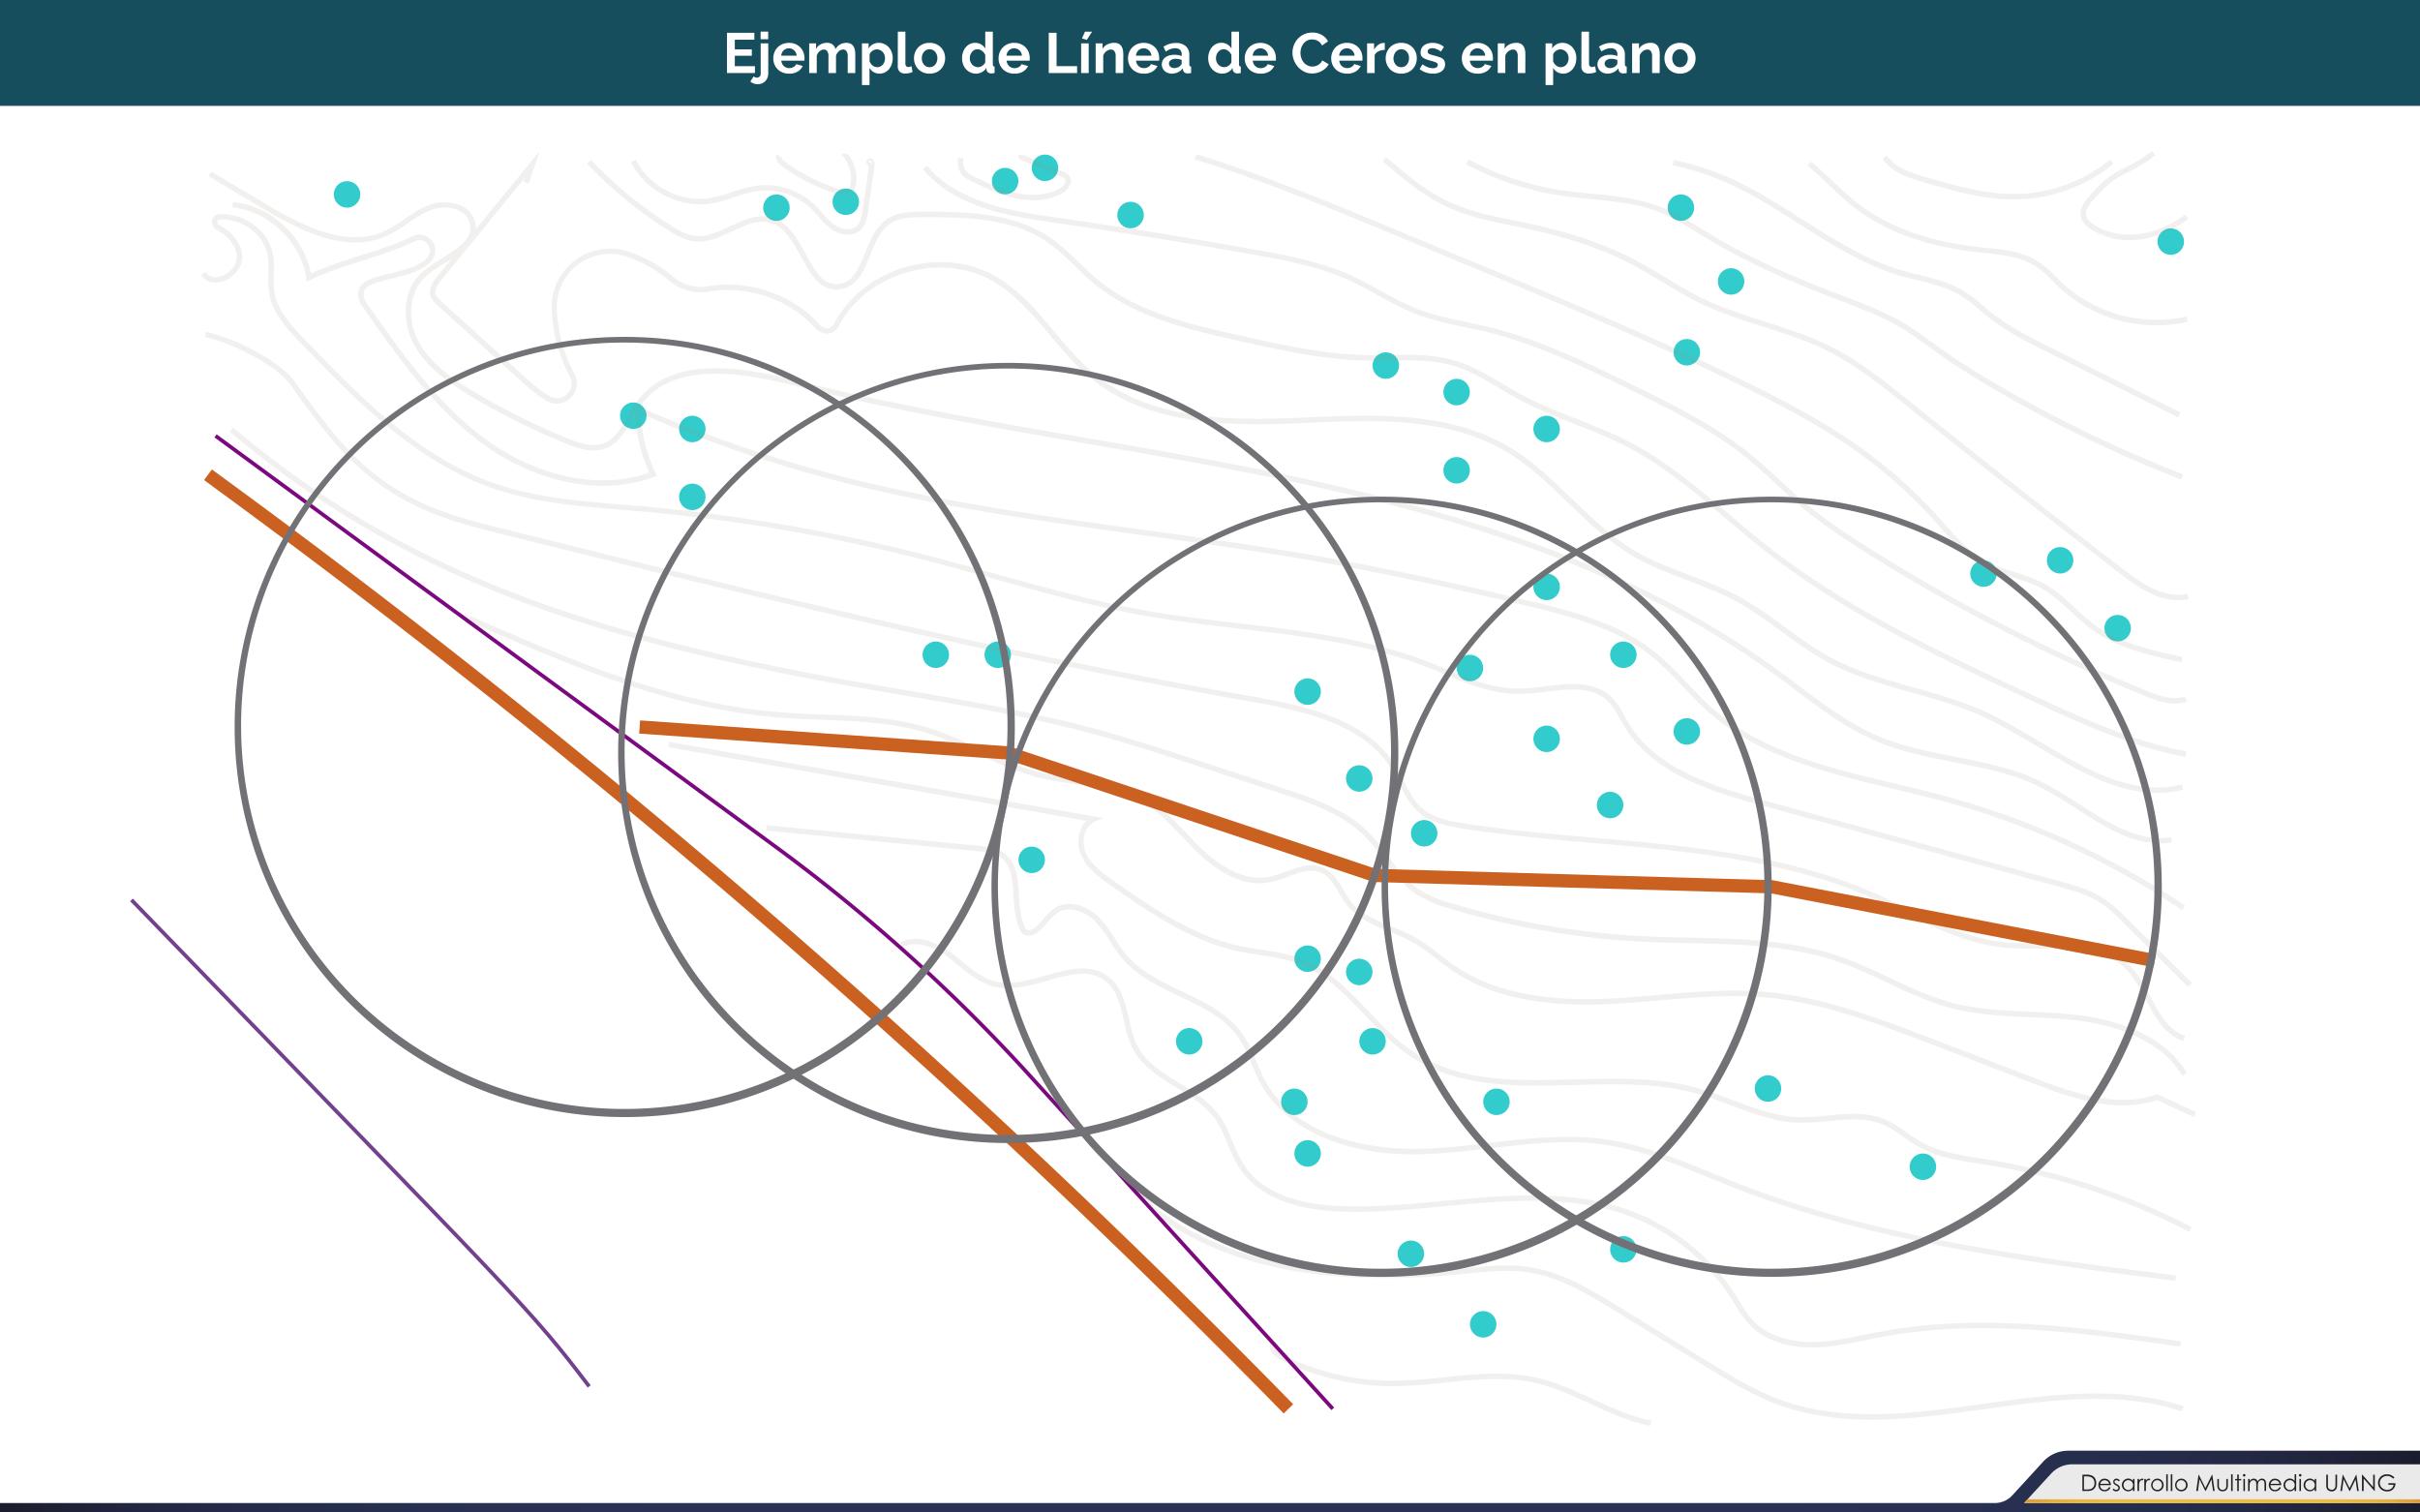 <svg id="Capa_1" data-name="Capa 1" xmlns="http://www.w3.org/2000/svg" xmlns:xlink="http://www.w3.org/1999/xlink" viewBox="0 0 1280 800"><defs><linearGradient id="Degradado_sin_nombre_3" y1="783.67" x2="1280.05" y2="783.67" gradientUnits="userSpaceOnUse"><stop offset="0" stop-color="#1b1c2d"/><stop offset="0.02" stop-color="#1e2035"/><stop offset="0.05" stop-color="#21253e"/><stop offset="0.09" stop-color="#252a48"/><stop offset="0.14" stop-color="#262e4d"/><stop offset="0.2" stop-color="#293052"/><stop offset="0.28" stop-color="#2a3155"/><stop offset="0.51" stop-color="#2a3155"/><stop offset="0.73" stop-color="#2a3155"/><stop offset="0.81" stop-color="#293052"/><stop offset="0.86" stop-color="#262e4d"/><stop offset="0.91" stop-color="#252a48"/><stop offset="0.95" stop-color="#21253e"/><stop offset="0.98" stop-color="#1e2035"/><stop offset="1" stop-color="#1b1c2d"/></linearGradient><linearGradient id="Degradado_sin_nombre_2" x1="1070.54" y1="794.02" x2="1280" y2="794.02" gradientUnits="userSpaceOnUse"><stop offset="0" stop-color="#de9b3a"/><stop offset="0.03" stop-color="#e1a33b"/><stop offset="0.08" stop-color="#e6b13d"/><stop offset="0.15" stop-color="#e9b93e"/><stop offset="0.24" stop-color="#ebbe3f"/><stop offset="0.51" stop-color="#ebbe3f"/><stop offset="0.77" stop-color="#ebbe3f"/><stop offset="0.86" stop-color="#e9b93e"/><stop offset="0.92" stop-color="#e6b13d"/><stop offset="0.98" stop-color="#e1a33b"/><stop offset="1" stop-color="#de9b3a"/></linearGradient></defs><title>p3h2f1-1</title><rect width="1280" height="800" fill="#fff"/><circle cx="183.57" cy="102.82" r="7.02" fill="#3cc"/><circle cx="366.19" cy="262.8" r="7.02" fill="#3cc"/><circle cx="366.19" cy="226.9" r="7.02" fill="#3cc"/><circle cx="410.68" cy="109.84" r="7.02" fill="#3cc"/><circle cx="531.64" cy="95.79" r="7.02" fill="#3cc"/><circle cx="334.97" cy="219.88" r="7.02" fill="#3cc"/><circle cx="447.36" cy="106.72" r="7.02" fill="#3cc"/><circle cx="597.98" cy="113.74" r="7.02" fill="#3cc"/><circle cx="527.74" cy="346.31" r="7.02" fill="#3cc"/><circle cx="691.63" cy="365.82" r="7.02" fill="#3cc"/><circle cx="753.28" cy="440.74" r="7.02" fill="#3cc"/><circle cx="718.94" cy="411.76" r="7.02" fill="#3cc"/><circle cx="851.62" cy="425.81" r="7.02" fill="#3cc"/><circle cx="791.52" cy="582.78" r="7.02" fill="#3cc"/><circle cx="1017.07" cy="617.12" r="7.02" fill="#3cc"/><circle cx="935.12" cy="575.75" r="7.02" fill="#3cc"/><circle cx="858.64" cy="660.82" r="7.02" fill="#3cc"/><circle cx="818.06" cy="390.79" r="7.02" fill="#3cc"/><circle cx="858.64" cy="346.31" r="7.02" fill="#3cc"/><circle cx="777.48" cy="353.33" r="7.02" fill="#3cc"/><circle cx="892.2" cy="386.89" r="7.02" fill="#3cc"/><circle cx="1120.08" cy="332.26" r="7.02" fill="#3cc"/><circle cx="1089.65" cy="296.36" r="7.02" fill="#3cc"/><circle cx="1049.12" cy="303.39" r="7.02" fill="#3cc"/><circle cx="770.45" cy="248.76" r="7.02" fill="#3cc"/><circle cx="770.45" cy="207.39" r="7.02" fill="#3cc"/><circle cx="818.06" cy="310.41" r="7.02" fill="#3cc"/><circle cx="732.99" cy="193.35" r="7.02" fill="#3cc"/><circle cx="818.06" cy="226.9" r="7.02" fill="#3cc"/><circle cx="915.61" cy="148.86" r="7.02" fill="#3cc"/><circle cx="1148.18" cy="127.79" r="7.02" fill="#3cc"/><circle cx="892.2" cy="186.32" r="7.02" fill="#3cc"/><circle cx="889.08" cy="109.84" r="7.02" fill="#3cc"/><circle cx="494.96" cy="346.31" r="7.02" fill="#3cc"/><circle cx="545.69" cy="454.79" r="7.02" fill="#3cc"/><circle cx="629.01" cy="550.78" r="7.02" fill="#3cc"/><circle cx="691.63" cy="610.09" r="7.02" fill="#3cc"/><circle cx="684.61" cy="582.78" r="7.02" fill="#3cc"/><circle cx="691.63" cy="507.08" r="7.02" fill="#3cc"/><circle cx="718.94" cy="514.1" r="7.02" fill="#3cc"/><circle cx="746.26" cy="663.16" r="7.02" fill="#3cc"/><circle cx="725.97" cy="550.78" r="7.02" fill="#3cc"/><circle cx="784.5" cy="700.47" r="7.02" fill="#3cc"/><circle cx="552.71" cy="88.77" r="7.02" fill="#3cc"/><path d="M110,251.12l12,8.79A4536.85,4536.85,0,0,1,681.48,745.17h0" fill="none" stroke="#cb6120" stroke-miterlimit="10" stroke-width="7"/><g opacity="0.13"><path d="M872.85,754.19c-11.13-2.19-21.58-7-31.68-11.66-9.4-4.33-19.12-8.81-29.27-11.09-15.52-3.48-31.83-1.79-47.6-.15a271.52,271.52,0,0,1-27.81,1.92h-.17a132.79,132.79,0,0,1-59-14c-2.16-1.08-4.73-3.1-5.44-5.5a4.39,4.39,0,0,1,.41-3.54l2.48,1.44a1.52,1.52,0,0,0-.14,1.27c.37,1.24,2,2.74,4,3.75a129.88,129.88,0,0,0,57.69,13.68h.16A269.2,269.2,0,0,0,764,728.45c16-1.66,32.54-3.38,48.52.2,10.44,2.34,20.3,6.88,29.84,11.28,9.95,4.59,20.24,9.33,31,11.45Z" fill="#9b897b"/><path d="M989.9,750.91c-17.14,0-34-2.11-50.21-8.19-13.35-5-25.63-12.57-37.5-19.88l-47.88-29.46c-13.46-8.28-28.71-17.66-45.32-20.3-10.78-1.71-22-.58-32.82.51l-3.4.34c-70.87,7-123.91-3.44-162.16-31.8-5.12-3.8-7.15-7.9-5.71-11.54l2.67,1.06c-1.28,3.24,2.9,6.79,4.75,8.17,37.65,27.92,90,38.14,160.17,31.25l3.39-.34c11-1.11,22.41-2.26,33.56-.49,17.18,2.73,32.69,12.27,46.38,20.69l47.88,29.46c11.76,7.23,23.92,14.72,37,19.63,34.08,12.81,71.74,7.58,108.15,2.52,35.48-4.92,72.17-10,106.11,1.26l-.91,2.73c-33.3-11.06-69.65-6-104.81-1.14C1029.59,748.13,1009.58,750.9,989.9,750.91Z" fill="#9b897b"/><path d="M958.25,712.7c-8.34,0-23.25-1.68-33.3-12.45a63.77,63.77,0,0,1-7.4-10.42c-.61-1-1.22-2-1.85-3a109.42,109.42,0,0,0-53.83-43.6c-30.85-11.5-64.73-8.31-97.51-5.22-18.06,1.7-36.74,3.46-54.93,2.81-26.12-.93-44.14-8.55-53.58-22.64a75.65,75.65,0,0,1-6.51-13.1c-2.07-5-4-9.64-7.07-13.77-5-6.84-12.7-11.55-20.12-16.11-8.9-5.47-18.11-11.12-23-20.55-2.46-4.72-3.68-10.1-4.85-15.3-1.78-7.91-3.46-15.37-9.21-20.11-8.41-6.93-19.44-3.82-31.13-.53-9.42,2.65-19.16,5.39-28.31,3.12-7.25-1.81-13.1-6.59-18.76-11.2-1.67-1.36-3.39-2.77-5.11-4.06-4.28-3.22-15.24-10.22-24.39-5.56l-1.3-2.56c10.6-5.39,22.71,2.28,27.42,5.83,1.76,1.33,3.51,2.75,5.2,4.13,5.41,4.42,11,9,17.63,10.64,8.41,2.09,17.78-.54,26.84-3.09,11.88-3.35,24.17-6.81,33.73,1.08,6.51,5.37,8.38,13.67,10.19,21.7,1.13,5,2.3,10.21,4.59,14.6,4.55,8.72,13,13.92,22,19.43,7.66,4.7,15.57,9.56,20.93,16.86,3.23,4.4,5.35,9.46,7.4,14.36a73.49,73.49,0,0,0,6.25,12.61c8.89,13.28,26.15,20.47,51.3,21.37,18,.64,36.58-1.11,54.56-2.8,33.1-3.11,67.32-6.33,98.78,5.39a112.31,112.31,0,0,1,55.25,44.75c.63,1,1.25,2,1.87,3a61.6,61.6,0,0,0,7.06,10c9.5,10.18,23.91,11.57,31.69,11.53,9.13-.08,18.32-2,27.21-3.8,2.65-.55,5.31-1.09,8-1.59,53.14-10,107.22-2.4,159.52,5l-.4,2.84c-52.07-7.35-105.91-14.95-158.59-5-2.64.5-5.28,1-7.92,1.58-9,1.86-18.36,3.78-27.77,3.86Z" fill="#9b897b"/><path d="M1150.59,677.45c-78-9.82-158.71-20-233.46-49.23-4.41-1.73-8.88-3.55-13.2-5.31-17.57-7.17-35.73-14.59-54.65-17.35-20.28-3-41.15-.53-61.34,1.82-11.66,1.36-23.71,2.76-35.6,3.13-40.42,1.29-72.57-13-85.94-38.09-1.69-3.18-3.09-6.53-4.44-9.78-1.95-4.68-4-9.52-6.83-13.69-7.25-10.54-18.88-16.08-31.2-21.94-11-5.25-22.42-10.67-30.34-20a85.07,85.07,0,0,1-6.37-9,63.23,63.23,0,0,0-8.09-10.81c-5.44-5.44-14.53-8.42-20.32-4A36,36,0,0,0,554,488c-3.63,4.16-7.75,8.87-13,6.07l-.35-.19-.2-.34c-3.5-5.73-3.94-12.86-4.36-19.75-.53-8.61-1-16.75-7.52-20.79-3.19-2-7.3-2.38-10.93-2.74l-112.4-10.94.28-2.86,112.4,10.94c3.94.38,8.41.82,12.17,3.16,7.75,4.83,8.32,14.09,8.87,23.05.39,6.39.8,13,3.74,18.08,2.9,1.26,5.44-1.3,9.18-5.59a38.06,38.06,0,0,1,5.18-5.23c7.31-5.58,17.87-2,24.1,4.24a66.25,66.25,0,0,1,8.48,11.29,83.19,83.19,0,0,0,6.15,8.7c7.52,8.89,18.64,14.18,29.38,19.3,12.11,5.77,24.64,11.73,32.33,22.91,3,4.42,5.11,9.4,7.11,14.21,1.32,3.19,2.69,6.48,4.32,9.54,19,35.76,68.58,37,83.31,36.57,11.77-.37,23.76-1.76,35.36-3.11,20.37-2.37,41.44-4.82,62.09-1.81C869,605.52,887.28,613,905,620.24c4.31,1.76,8.77,3.58,13.16,5.3,74.42,29.14,154.92,39.26,232.77,49.06Z" fill="#9b897b"/><path d="M1160.46,590.87l-19.41-9c-21.17,7.1-43.72-.33-66.89-9.28-18.75-7.24-37.56-14.47-55.92-21.49-25.51-9.75-54.42-20.8-83.83-23.48-18.77-1.71-38-.07-56.52,1.51-9,.77-18.38,1.57-27.59,2-35.42,1.57-62.24-4.21-82-17.66-2.87-2-5.65-4.11-8.34-6.19a104.28,104.28,0,0,0-13-9.05,111,111,0,0,0-11.87-5.39c-8.35-3.4-17-6.92-22.7-14.15a57.64,57.64,0,0,1-4.26-6.52c-2.61-4.43-5.09-8.61-9.33-10.53-5.41-2.44-11.3-.25-17.54,2.07a62.15,62.15,0,0,1-9.35,2.93c-14.92,3-28.69-6.48-37.62-14.94-3-2.86-5.94-5.94-8.76-8.91-6.36-6.71-12.94-13.64-20.95-18.27-10.65-6.16-22.73-7.9-35.51-9.73a192.28,192.28,0,0,1-20.23-3.64c-11.1-2.84-21.64-7.72-31.82-12.44-8.61-4-17.52-8.13-26.68-11-17.88-5.53-37.08-6.27-55.65-7-7.76-.3-15.78-.61-23.62-1.26-57.88-4.81-111.62-28.31-163.59-51l1.15-2.63c51.75,22.63,105.27,46,162.67,50.81,7.78.65,15.77,1,23.49,1.25,18.76.72,38.15,1.46,56.39,7.11,9.34,2.89,18.33,7.06,27,11.1,10.07,4.67,20.48,9.5,31.32,12.27a190.28,190.28,0,0,0,19.93,3.58C582,413.68,594.89,415.54,606,422c8.36,4.84,15.09,11.93,21.59,18.78,2.8,2.95,5.69,6,8.65,8.8,6.91,6.54,20.66,17.08,35.09,14.21a60.36,60.36,0,0,0,8.91-2.81c6.51-2.42,13.24-4.92,19.72-2,5.08,2.29,7.9,7.07,10.63,11.69a55.19,55.19,0,0,0,4,6.19c5.25,6.63,13.16,9.85,21.54,13.27a113.3,113.3,0,0,1,12.18,5.54,106.45,106.45,0,0,1,13.35,9.3c2.65,2.06,5.39,4.18,8.19,6.08,19.25,13.09,45.51,18.7,80.28,17.17,9.15-.4,18.46-1.2,27.47-2,18.68-1.6,38-3.25,57-1.51,29.8,2.72,58.91,13.85,84.59,23.66,18.36,7,37.17,14.25,55.93,21.49,22.85,8.83,45.06,16.16,65.47,9.06l.55-.19,20.46,9.53Z" fill="#9b897b"/><path d="M1157.94,651.53a357.64,357.64,0,0,0-107.55-35.45l-3.81-.6c-10.94-1.71-22.25-3.47-32-9-2.67-1.51-5.19-3.3-7.63-5a59,59,0,0,0-11.12-6.72c-8.89-3.71-18.5-2.78-28.69-1.79a120.55,120.55,0,0,1-16.68.83c-12.15-.53-23.67-4.9-34.8-9.11-5.95-2.25-12.09-4.58-18.24-6.28-20.44-5.67-42.84-5.08-64.51-4.51-30.63.81-62.31,1.64-87.73-15.71-8.73-6-16.2-13.82-23.43-21.42-10.47-11-20.36-21.43-33.84-26.7-6.76-2.65-14.15-3.79-21.3-4.89-3.83-.59-7.79-1.2-11.65-2-25.33-5.5-47.66-21-67.37-34.76-5.52-3.84-12.38-8.62-15.64-15.73a18.09,18.09,0,0,1-.46-13.61,13,13,0,0,1,3.25-4.91L353.47,395.22l.5-2.83L583.55,432.7l-4.47,1.9a9.37,9.37,0,0,0-5,5.42,15.11,15.11,0,0,0,.39,11.37c2.94,6.4,9.17,10.74,14.67,14.57,19.48,13.56,41.56,28.93,66.33,34.31,3.77.82,7.69,1.43,11.48,2,7.3,1.13,14.86,2.29,21.91,5.05,14.07,5.51,24.64,16.64,34.87,27.4,7.12,7.49,14.48,15.24,23,21,24.66,16.83,54.47,16,86,15.21,21.87-.58,44.49-1.17,65.35,4.61,6.27,1.74,12.48,4.09,18.49,6.37,10.93,4.14,22.23,8.42,33.91,8.93a117.09,117.09,0,0,0,16.28-.82c10.09-1,20.52-2,30.07,2a62,62,0,0,1,11.68,7c2.39,1.69,4.85,3.43,7.4,4.88,9.33,5.29,20.37,7,31.05,8.69l3.83.6A360.51,360.51,0,0,1,1159.26,649Z" fill="#9b897b"/><path d="M1154.23,568.94c-12.79-21.27-40.57-27.43-56-29.21-8-.93-16.27-1.3-24.25-1.66-14-.63-28.46-1.28-42.27-4.93-11.83-3.13-23-8.42-33.89-13.54-8.35-3.94-17-8-25.79-11-24.91-8.56-52-9.15-78.21-9.71-7.67-.16-15.59-.34-23.34-.7a438,438,0,0,1-100.67-16.69c-7.55-2.18-15.47-4.71-22.1-9.51-6.39-4.63-11.11-11-15.68-17.23a110,110,0,0,0-9.88-12.15c-12.1-12.26-29.5-18-44.85-23L638.6,406.86c-20.71-6.8-42.11-13.82-63.5-19.48-32.48-8.58-66.2-14.33-98.81-19.89-17.71-3-36-6.14-53.94-9.68C306.72,335,211.3,304.21,121.52,228.4l1.85-2.2c89.31,75.41,184.33,106,299.53,128.79,17.88,3.53,36.18,6.65,53.87,9.67,32.67,5.57,66.45,11.33,99.06,19.94,21.47,5.67,42.91,12.71,63.65,19.52l38.72,12.71c15.66,5.14,33.41,11,46,23.72A112.27,112.27,0,0,1,734.35,453c4.64,6.29,9,12.24,15.05,16.6,6.25,4.53,13.9,7,21.21,9.07a435.11,435.11,0,0,0,100,16.58c7.71.37,15.62.54,23.27.7,26.43.57,53.75,1.16,79.08,9.87,9,3.08,17.67,7.19,26.09,11.16,10.73,5.06,21.82,10.3,33.4,13.36,13.51,3.57,27.83,4.21,41.67,4.84,8,.36,16.34.73,24.45,1.67,15.94,1.84,44.69,8.26,58.12,30.58Z" fill="#9b897b"/><path d="M1154.8,550.6c-10-3.37-15-12.82-19.9-22-3.19-6-6.49-12.17-11.15-16.66-11.1-10.7-27-10.47-43.88-10.25a188.41,188.41,0,0,1-18.94-.37c-19.16-1.7-36.82-10.24-53.9-18.5-5.65-2.73-11.5-5.56-17.29-8.08-45.88-20-97-24.47-146.5-28.8-22.62-2-46-4-68.66-7.53-8.86-1.37-18.06-3.21-24.75-9.26-4.51-4.09-7.23-9.55-9.87-14.83-1.19-2.39-2.43-4.87-3.8-7.15-14.29-23.73-44.83-30.85-74.88-36.11-132.82-23.24-265.83-56.28-394.47-88.22-14.49-3.6-29.47-7.32-43.38-13.62-33.64-15.23-50.36-38.56-69.71-65.56-8.92-12.45-36.47-24-45.23-25.27l.43-2.84C118.28,177,146.53,188.74,156,202c22.08,30.82,37.21,50.43,68.56,64.62,13.67,6.19,28.52,9.88,42.88,13.44C396.08,312,529,345,661.76,368.26c30.7,5.37,61.93,12.69,76.84,37.46,1.43,2.38,2.69,4.9,3.91,7.35,2.63,5.28,5.12,10.26,9.23,14,6.1,5.52,14.84,7.25,23.26,8.55,22.57,3.49,45.9,5.53,68.48,7.51,49.7,4.35,101.09,8.86,147.4,29,5.84,2.55,11.72,5.39,17.4,8.13,16.85,8.15,34.27,16.57,52.9,18.23a186.33,186.33,0,0,0,18.65.36c16.7-.23,34-.46,45.91,11.05,5,4.8,8.39,11.19,11.69,17.37,4.83,9,9.38,17.59,18.29,20.59Z" fill="#9b897b"/><path d="M1157.4,522.06l-34.13-33.9c-3.81-3.78-7.75-7.7-12.29-10.63-6.75-4.36-14.7-6.54-22.39-8.64L932.4,426.21c-13.05-3.57-28.09-7.92-41.28-14.46-14.76-7.31-25.23-16.34-32-27.59-.75-1.24-1.45-2.51-2.16-3.78-2-3.56-3.83-6.92-6.59-9.55-8.21-7.84-20.11-6.44-32.7-4.95a128.84,128.84,0,0,1-14.6,1.17H803c-13.8,0-26.8-5.4-39.37-10.62-3.09-1.28-6.28-2.61-9.41-3.82-31.44-12.18-65.73-16.19-98.89-20.07-15.66-1.83-31.85-3.72-47.58-6.45-27.86-4.83-55.54-12.52-82.31-20-12.18-3.38-24.78-6.88-37.22-10.06a938.52,938.52,0,0,0-150.25-25.6q-4.8-.42-9.62-.81c-22.54-1.86-45.84-3.78-67.54-11.28-41.61-14.38-73.59-47.65-101.81-77-6.6-6.86-14.81-15.41-16.65-26.32a53,53,0,0,1-.4-10.18,48.14,48.14,0,0,0-.42-10c-2-10.83-13.3-19.24-25.22-18.73a1.33,1.33,0,0,0-1.31,1.09,1.53,1.53,0,0,0,.81,1.74c7.35,3.87,11.83,9.82,12.29,16.33s-4.86,11.74-10.1,13.51c-4.83,1.64-9.17.4-11.61-3.31l2.4-1.58c2.41,3.67,6.6,2.74,8.29,2.17,4.22-1.43,8.51-5.62,8.15-10.58-.54-7.53-7-12-10.77-14a4.4,4.4,0,0,1-2.27-4.91,4.18,4.18,0,0,1,4-3.33c13.3-.57,25.93,8.89,28.16,21.08A51,51,0,0,1,144.8,145a50,50,0,0,0,.36,9.63c1.69,10,9.56,18.23,15.89,24.81,28,29.12,59.72,62.13,100.68,76.28,21.35,7.38,44.47,9.29,66.83,11.13q4.82.4,9.63.81a941.35,941.35,0,0,1,150.71,25.68c12.47,3.19,25.08,6.69,37.27,10.07,26.7,7.41,54.31,15.08,82,19.89,15.66,2.72,31.81,4.61,47.43,6.43,33.34,3.9,67.81,7.93,99.59,20.25,3.16,1.23,6.37,2.56,9.47,3.85,12.31,5.11,25,10.4,38.27,10.4H803A126.65,126.65,0,0,0,817.31,363c12.7-1.5,25.83-3.05,35,5.72,3.08,2.94,5.13,6.65,7.12,10.24.69,1.24,1.37,2.48,2.1,3.69,14.14,23.42,43.13,33,71.61,40.76l156.18,42.68c7.9,2.16,16.07,4.39,23.19,9,4.79,3.1,8.84,7.12,12.75,11l34.13,33.9Z" fill="#9b897b"/><path d="M1154.13,481.41a422.75,422.75,0,0,0-126.89-57.78c-8.41-2.26-17.16-4.34-25.61-6.35-35.28-8.4-71.76-17.09-98.77-41.36-4.47-4-8.64-8.44-12.67-12.72a170.17,170.17,0,0,0-15.84-15.42c-18.54-15.13-42.1-21.56-68.74-27.85-44.33-10.46-78.3-17.61-110.14-23.17-30.06-5.26-60.85-9.5-90.62-13.61-53.31-7.36-108.44-15-161.43-28.63a714.85,714.85,0,0,1-104.53-35.8,82.45,82.45,0,0,0,7.88,31.55l.67,1.41-1.46.55c-27,10.2-61.59,3.62-90.28-17.19-25.92-18.81-44.81-45.62-63.07-71.55l-1.15-1.64a10.35,10.35,0,0,1-2-6.63c.41-5.78,5.58-7.38,9.73-8.66l.84-.26c2-.62,4.27-1.19,6.69-1.79,7.13-1.76,16-3.95,19.52-8.64a5.35,5.35,0,0,0-.2-6.8,5.44,5.44,0,0,0-6.76-1.44c-8.17,4.06-18.17,7.25-27.84,10.34S172,144.18,164,148.14l-1.78.88-.29-2c-2.77-19-19.9-35.41-39-37.34l.29-2.86c20.06,2,37.46,18.14,41.25,37.87,7.83-3.67,17.11-6.63,26.11-9.5,9.57-3.05,19.46-6.21,27.44-10.18a8.33,8.33,0,0,1,10.25,2.18,8.23,8.23,0,0,1,.29,10.36c-4.13,5.52-13.16,7.75-21.13,9.71-2.38.59-4.63,1.14-6.52,1.74l-.85.27c-4.49,1.39-7.46,2.56-7.71,6.12a7.48,7.48,0,0,0,1.45,4.77l1.15,1.64c18.12,25.74,36.87,52.35,62.4,70.87,27.39,19.87,60.22,26.45,86.12,17.36a85.32,85.32,0,0,1-7.57-33.55l0-2.23,2,.89a711.84,711.84,0,0,0,106.18,36.56C497,265.36,552,273,605.24,280.3c29.8,4.11,60.61,8.36,90.72,13.63,31.9,5.58,65.92,12.73,110.3,23.21,27,6.37,50.87,12.9,69.89,28.42a172.51,172.51,0,0,1,16.12,15.68c4,4.24,8.12,8.62,12.5,12.55,26.46,23.77,62.59,32.38,97.52,40.7,8.47,2,17.24,4.11,25.69,6.37A425.58,425.58,0,0,1,1155.73,479Z" fill="#9b897b"/><path d="M1142.58,446.07c-15.94,0-30.31-9.27-44.26-18.26a206.07,206.07,0,0,0-19.59-11.64c-14-7-29.85-10-45.13-13-13.47-2.64-27.4-5.37-40.27-10.73-16.17-6.72-30.4-17.45-44.15-27.82-3.35-2.52-6.69-5-10.06-7.51-62.53-45.74-142.27-77.93-250.94-101.3-37.8-8.13-76.57-14.81-114.06-21.28-50.81-8.77-103.35-17.83-154.22-30.6C391,196.63,355.62,191.24,339,214.31a82.22,82.22,0,0,0-4.5,7.32c-3.68,6.48-7.48,13.18-14.65,15.7-6.86,2.4-14.18-.13-20.51-2.7A366.1,366.1,0,0,1,249,209.51c-11.33-6.78-22.72-14.65-29.39-26.16-6.46-11.16-7.72-27.8,2.36-38,3.35-3.39,7.84-6.22,12.18-9,8.81-5.55,16.42-10.34,14.32-18.45a9.94,9.94,0,0,0-5.31-6.29c-4.27-2.19-10.43-2.4-15.33-.5-4.33,1.67-8.13,4.28-12.16,7a73.1,73.1,0,0,1-11,6.6c-20.7,9.38-43.76-1.37-65.6-14.39L110.21,93.16l1.47-2.47,28.92,17.24C161.76,120.55,184,131,203.53,122.18a71,71,0,0,0,10.53-6.36c4-2.73,8.1-5.55,12.75-7.34a22.58,22.58,0,0,1,17.68.63,12.64,12.64,0,0,1,6.78,8.13c2.63,10.15-6.62,16-15.57,21.6-4.2,2.65-8.55,5.38-11.67,8.54-6.87,6.95-9.73,21-1.92,34.54,6.34,10.95,17.38,18.55,28.38,25.13a363.13,363.13,0,0,0,50,24.92c5.84,2.37,12.57,4.72,18.48,2.65,6.16-2.16,9.53-8.1,13.11-14.4a84.12,84.12,0,0,1,4.66-7.58c17.59-24.47,54.07-19,83.89-11.53,50.76,12.74,103.25,21.8,154,30.55,37.52,6.47,76.32,13.17,114.18,21.3,109.08,23.45,189.17,55.8,252,101.79,3.38,2.47,6.73,5,10.09,7.53,13.61,10.26,27.69,20.88,43.52,27.46,12.61,5.24,26.39,7.95,39.72,10.56,15.47,3,31.47,6.17,45.85,13.29a208.19,208.19,0,0,1,19.87,11.8c16,10.32,31.13,20.07,48.51,17.35l.44,2.84A40.45,40.45,0,0,1,1142.58,446.07Z" fill="#9b897b"/><path d="M1141,419.38c-22.13,0-43-12.43-63.34-24.51-9.62-5.72-19.57-11.64-29.46-16.12-11.8-5.34-24.59-8.95-37-12.43-15.08-4.25-30.67-8.65-44.72-16.24-8.6-4.65-16.6-10.5-24.34-16.16s-15.64-11.44-24.11-16c-8.14-4.39-17-7.76-25.57-11-9.94-3.78-20.22-7.69-29.55-13.25-12.45-7.41-23-17.65-33.29-27.54s-20.71-20-33-27.26c-31.14-18.43-69.35-16.76-106.31-15.15l-3.49.15c-17.55.75-38.11,1.11-57.6-2-21.25-3.4-38.16-10.39-51.69-21.36-8.31-6.74-15.34-15.1-22.15-23.18-9.09-10.8-18.49-22-30.8-28.91-12.79-7.2-29-8.83-44.49-4.47s-28.47,14.22-35.61,27l-.1.18c-1.39,2.49-3.29,5.91-7.92,5.22a9.62,9.62,0,0,1-5.7-3.23c-13.44-14.87-35.33-22.29-55.77-18.9a25.78,25.78,0,0,1-21-5.72,68.83,68.83,0,0,0-22.22-12.62,28,28,0,0,0-37.21,27.76,77.12,77.12,0,0,0,9.19,33.85,10.6,10.6,0,0,1-2,13,10.41,10.41,0,0,1-12.87,1.39A79.15,79.15,0,0,1,277,202.82l-45.35-41.1c-1.5-1.36-3.36-3-4-5.46-1-3.76,1.22-7.2,3.8-10.35l54-66L279.71,97,277,96.09l.74-2.19-44,53.83c-2.09,2.56-3.94,5.27-3.25,7.78.4,1.49,1.62,2.68,3.17,4.09L279,200.69a76.36,76.36,0,0,0,11.48,8.76,7.62,7.62,0,0,0,9.4-1,7.81,7.81,0,0,0,1.48-9.57,80,80,0,0,1-9.54-35.11,30.9,30.9,0,0,1,41-30.58,71.74,71.74,0,0,1,23.16,13.15,22.9,22.9,0,0,0,18.7,5.07C396,147.86,419,155.63,433,171.21a6.9,6.9,0,0,0,4,2.32c2.54.37,3.55-1.19,5-3.78l.1-.18c7.51-13.48,21.12-23.84,37.34-28.41s33.23-2.85,46.68,4.73c12.76,7.19,22.33,18.56,31.58,29.56,6.72,8,13.66,16.23,21.76,22.8,29.56,24,70.92,24.3,107.35,22.73l3.49-.15c37.37-1.63,76-3.32,107.9,15.55,12.54,7.42,23.19,17.71,33.49,27.66,10.13,9.78,20.6,19.9,32.76,27.14,9.12,5.43,19.28,9.29,29.1,13,8.65,3.29,17.6,6.7,25.91,11.18,8.64,4.66,16.67,10.53,24.44,16.21s15.58,11.39,24,16c13.76,7.44,29.2,11.79,44.13,16,12.47,3.51,25.37,7.15,37.36,12.58,10,4.55,20.06,10.51,29.75,16.27,24,14.26,48.76,29,74.91,22.53l.69,2.79A56.82,56.82,0,0,1,1141,419.38Z" fill="#9b897b"/><path d="M1155.87,400.27c-28.47-5.18-55-17.48-80.65-29.37-48.39-22.43-98.42-45.63-141.28-79.21-7.11-5.57-14.14-11.52-20.94-17.28-16.24-13.75-33-28-52.07-37.91-9-4.69-18.63-8.5-27.95-12.19-9.94-3.93-20.22-8-29.81-13.16-3.36-1.81-6.71-3.79-9.95-5.71-7.88-4.67-16-9.49-24.84-12.06-10.65-3.11-22.13-2.91-33.23-2.72-3.68.06-7.49.13-11.21.08-23.72-.34-47.14-5.61-69.78-10.7-25.2-5.67-53.77-12.09-75.35-29.92-3.53-2.92-6.87-6.14-10.09-9.26-4.75-4.6-9.67-9.35-15.18-13.06-19.24-13-44.79-12.91-65.34-12.9-6.88,0-13,.28-17.63,3.56-5,3.53-7.68,10.08-10.26,16.42-3.4,8.35-6.91,17-16,18.18-10.37,1.36-15.58-8.1-20.63-17.25-4.13-7.5-8.41-15.26-15.46-17.73-6.74-2.36-13.54.83-20.74,4.21-6.47,3-13.17,6.18-20.24,5.35-5.06-.6-9.49-3.16-13.6-5.73a219.88,219.88,0,0,1-43.11-35.35l2.09-2a217,217,0,0,0,42.54,34.89c3.83,2.4,7.95,4.79,12.41,5.31,6.25.73,12.58-2.23,18.69-5.09,7.4-3.47,15.06-7.07,22.9-4.32,8.09,2.83,12.63,11.08,17,19.06,5,9.06,9.32,16.89,17.74,15.79,7.41-1,10.46-8.47,13.69-16.41,2.73-6.72,5.56-13.67,11.27-17.69,5.36-3.77,11.9-4.08,19.28-4.09,20.92,0,47-.05,66.95,13.39,5.72,3.85,10.73,8.7,15.57,13.38,3.19,3.08,6.48,6.27,9.92,9.11,21.05,17.39,49.26,23.73,74.15,29.33,22.5,5.06,45.77,10.29,69.19,10.63,3.68.05,7.46,0,11.12-.08,11.31-.19,23-.4,34.08,2.84,9.16,2.68,17.47,7.59,25.5,12.35,3.21,1.9,6.53,3.87,9.85,5.65,9.45,5.09,19.65,9.12,29.51,13,9.39,3.71,19.1,7.55,28.22,12.31,19.33,10.09,36.24,24.41,52.6,38.26,6.78,5.74,13.78,11.67,20.85,17.21,42.6,33.37,92.48,56.5,140.72,78.86,25.49,11.82,51.85,24,80,29.15Z" fill="#9b897b"/><path d="M448.43,124.08a15.45,15.45,0,0,1-8.43-2.65,39,39,0,0,1-7.25-7c-1.1-1.27-2.25-2.58-3.44-3.76a34.83,34.83,0,0,0-28.77-9.62,70.6,70.6,0,0,0-12.37,3.29,79.22,79.22,0,0,1-11.82,3.25c-16.75,2.8-35.08-6.57-42.63-21.79l2.57-1.27c7,14.13,24,22.83,39.58,20.23a77.1,77.1,0,0,0,11.38-3.14,72.78,72.78,0,0,1,12.88-3.41,37.77,37.77,0,0,1,31.18,10.43c1.26,1.25,2.44,2.61,3.58,3.91a36.29,36.29,0,0,0,6.69,6.5c3.59,2.43,9,3.19,11.9.22,1.8-1.85,2.32-4.66,2.78-7.87l3.38-23.69a1.64,1.64,0,0,1-.67-.31,2.27,2.27,0,0,1-.42-2.76,1.85,1.85,0,0,1,2.26-.92c.66.22,2.16,1,1.74,3.93l-3.44,24.17c-.41,2.87-1,6.8-3.56,9.47A9.71,9.71,0,0,1,448.43,124.08ZM460,84.87a1.1,1.1,0,0,0-.73.25l1.2,1.33a1,1,0,0,0,.65-.47c.21-.4-.34-.85-.34-.85A1.25,1.25,0,0,0,460,84.87Z" fill="#9b897b"/><path d="M446.25,103.08a15.66,15.66,0,0,1-4.88-.9,101.73,101.73,0,0,1-27.94-14.36c-2.67-1.94-3.64-4.26-2.6-6.2L413.36,83c-.31.58.67,1.74,1.76,2.53a98.87,98.87,0,0,0,27.16,14c2.39.79,5.53,1.37,6.88-.37a5.29,5.29,0,0,0,.82-2.58,18.49,18.49,0,0,0-2.73-11.92,1.63,1.63,0,0,0-.62-.59.58.58,0,0,0,.5-.15l-2-2a2.27,2.27,0,0,1,1.89-.65,4,4,0,0,1,2.69,1.9,21.38,21.38,0,0,1,3.16,13.77,7.85,7.85,0,0,1-1.41,4A6.15,6.15,0,0,1,446.25,103.08Z" fill="#9b897b"/><path d="M1150.44,372.13c-5.52,0-11.12-2-16.48-4.25a961.28,961.28,0,0,1-143.71-73.52c-12.49-7.78-25.72-16.39-37.87-26.65-4.47-3.78-8.83-7.81-13-11.71-5.13-4.75-10.43-9.66-15.94-14.1-18-14.54-39.19-24.93-59.66-35-25-12.25-50.75-24.92-78.22-31.51-3.58-.86-7.26-1.63-10.82-2.38-8.33-1.75-16.95-3.55-25.08-6.63-7.32-2.77-14.26-6.58-21-10.27-5-2.75-10.18-5.59-15.44-8-16.37-7.37-35.05-10.7-50.07-13.38C628.37,128.59,593,122.89,558,117.86c-22.23-3.2-52.67-7.59-69.79-28.32l2.22-1.83c16.41,19.88,46.22,24.17,68,27.31,35,5,70.4,10.75,105.21,17,15.17,2.71,34,6.08,50.74,13.59,5.36,2.41,10.59,5.28,15.64,8.06,6.63,3.64,13.48,7.4,20.61,10.1,7.92,3,16.43,4.78,24.65,6.51,3.58.75,7.28,1.53,10.9,2.39C814,179.28,839.91,192,865,204.34c20.61,10.12,41.92,20.59,60.2,35.32,5.59,4.51,10.93,9.45,16.09,14.23,4.19,3.88,8.52,7.89,12.94,11.62,12,10.14,25.13,18.69,37.53,26.41A958.53,958.53,0,0,0,1135,365.22c6.92,2.83,14.22,5.41,20.75,3.17l.93,2.72A19.28,19.28,0,0,1,1150.44,372.13Z" fill="#9b897b"/><path d="M546.36,105.93a44.34,44.34,0,0,1-9.61-1.09c-8.13-1.81-15.65-5.47-22.92-9a14,14,0,0,1-5.24-3.71c-1.87-2.43-2-5.56-2-8.58l2.87.08c-.07,2.49.05,5,1.37,6.75a11.67,11.67,0,0,0,4.22,2.87c7.12,3.47,14.48,7.06,22.29,8.8,8.52,1.89,16.6,1.14,22.76-2.12a7,7,0,0,0,3.45-3.76,1.67,1.67,0,0,0-.24-1.44,5,5,0,0,0-2.23-1.38l-19.77-8.24c-1.05-.44-1.33-.33-1.34-.32l-1.87-2.18c1.53-1.31,3.55-.47,4.31-.15l19.77,8.24a7.47,7.47,0,0,1,3.48,2.38,4.53,4.53,0,0,1,.68,3.76c-.62,2.57-3,4.63-4.9,5.62A32.27,32.27,0,0,1,546.36,105.93Z" fill="#9b897b"/><path d="M1153.77,350.31c-15.71-3.37-33.51-7.19-47.56-17.5a122.67,122.67,0,0,1-10.74-9.24c-4.76-4.42-9.68-9-15.35-12.16-4.82-2.69-10.25-4.41-15.51-6.07S1054,302,1049,299.3c-9.12-4.94-16.09-12.83-22.84-20.46-1.11-1.26-2.22-2.51-3.34-3.76a249.29,249.29,0,0,0-38.46-34.63c-20-14.52-41.9-25.92-62.63-36.09-48.4-23.72-99-44.73-148-65.05l-36-15C703.44,110.12,668,95.41,631.93,84.28l.85-2.74c36.19,11.17,71.7,25.91,106,40.16l36,15C823.86,157,874.54,178,923,201.78c20.85,10.22,42.92,21.7,63.06,36.35a252.2,252.2,0,0,1,38.91,35c1.12,1.25,2.24,2.51,3.36,3.78,6.58,7.44,13.39,15.14,22.06,19.84,4.7,2.55,10,4.22,15.08,5.83,5.4,1.71,11,3.47,16,6.3,6,3.34,11,8,15.91,12.57a120.39,120.39,0,0,0,10.49,9c13.55,9.94,31,13.69,46.46,17Z" fill="#9b897b"/><path d="M1151.93,317.46c-11.28,0-21.86-7.32-31.08-14.43-37.48-28.88-75.18-58.54-112.06-88.15l-.49-.39c-13.13-10.54-26.72-21.45-41.92-29-10.76-5.35-22.48-9.08-33.81-12.68-11-3.49-22.33-7.11-32.91-12.21-7-3.4-13.83-7.49-20.39-11.45-5.07-3.06-10.32-6.23-15.63-9-15-7.93-32.29-14-52.8-18.47-3.13-.69-6.28-1.33-9.44-2-12.48-2.53-25.38-5.15-37.07-10.76C752,103,741.51,94,731.38,85.37l1.87-2.18c10,8.55,20.33,17.38,32.33,23.14,11.37,5.46,24.1,8,36.4,10.54,3.17.64,6.33,1.29,9.48,2,20.77,4.55,38.28,10.68,53.53,18.73,5.38,2.84,10.66,6,15.77,9.11,6.5,3.92,13.23,8,20.15,11.32,10.39,5,21.65,8.59,32.53,12.06,11.44,3.64,23.26,7.4,34.22,12.85,15.48,7.69,29.18,18.69,42.44,29.33l.49.39c36.87,29.6,74.55,59.24,112,88.11,10.24,7.89,22.18,16.07,34.38,13.26l.65,2.8A25.28,25.28,0,0,1,1151.93,317.46Z" fill="#9b897b"/><path d="M1153.61,253.61a694.48,694.48,0,0,1-100.06-48.44c-11.26-6.62-20.19-12.32-28.1-17.94-1.78-1.26-3.54-2.55-5.3-3.83-4.66-3.4-9.47-6.91-14.47-9.9-9.83-5.89-20.81-10.08-31.42-14.12l-3.45-1.32c-19.11-7.32-44-17.53-67.4-31.57-1.69-1-3.37-2-5.06-3.09-6.8-4.18-13.83-8.51-21.31-11.41-11.18-4.33-23.48-5.52-35.37-6.68-5.23-.51-10.63-1-15.91-1.82a155.35,155.35,0,0,1-50.28-16.58l1.35-2.54a152.48,152.48,0,0,0,49.35,16.27c5.2.77,10.57,1.3,15.76,1.8,12.08,1.18,24.58,2.39,36.12,6.86,7.73,3,14.87,7.39,21.78,11.64,1.67,1,3.35,2.06,5,3.07,23.17,13.92,47.95,24.07,66.94,31.35l3.44,1.31C986,160.78,997.11,165,1007.16,171c5.11,3.06,10,6.61,14.69,10,1.75,1.28,3.5,2.55,5.27,3.81,7.84,5.57,16.7,11.23,27.89,17.8a691.43,691.43,0,0,0,99.64,48.24Z" fill="#9b897b"/><path d="M1152.09,220.76l-69.95-34.95c-10-5-20.42-10.2-29.49-17.28-1.78-1.39-3.53-2.87-5.22-4.3a81.55,81.55,0,0,0-10.87-8.19c-6.7-4-14.53-5.88-22.11-7.75-3-.73-6-1.48-9-2.35-19.54-5.7-37-16.8-53.88-27.53-12.49-7.94-25.41-16.15-39.06-22.1a143,143,0,0,0-27.8-8.87l.59-2.81a145.91,145.91,0,0,1,28.36,9c13.86,6,26.87,14.31,39.46,22.31,16.72,10.62,34,21.61,53.15,27.19,2.91.85,5.94,1.6,8.87,2.32,7.77,1.92,15.81,3.9,22.88,8.06a83.7,83.7,0,0,1,11.27,8.48c1.67,1.41,3.4,2.87,5.13,4.22,8.85,6.9,19.1,12,29,17l69.95,34.95Z" fill="#9b897b"/><path d="M1140.48,172.07a75.71,75.71,0,0,1-51.56-20.23c-1.14-1.07-2.24-2.17-3.35-3.28a57.89,57.89,0,0,0-8.34-7.36c-7.91-5.34-18-6.38-27.7-7.4l-3.73-.4c-26.75-3-48.6-10.9-64.92-23.55-4.71-3.65-9.09-7.8-13.33-11.81C963.84,94.53,960,90.9,956,87.65l1.81-2.23c4.1,3.32,8,7,11.73,10.55,4.18,4,8.51,8.06,13.11,11.62,15.9,12.32,37.26,20.05,63.48,23l3.71.39c10.08,1,20.51,2.13,29,7.87a61,61,0,0,1,8.77,7.71c1.08,1.09,2.17,2.17,3.28,3.22,17.05,16,42.79,22.94,65.58,17.62l.65,2.8A73.26,73.26,0,0,1,1140.48,172.07Z" fill="#9b897b"/><path d="M1065.15,105.47c-16.23,0-31.94-4.52-47.16-8.91-9-2.59-17.47-5.5-22.31-12.62l2.38-1.62c4.3,6.32,12.26,9,20.73,11.47,15.67,4.51,31.87,9.17,48.42,8.77a80.67,80.67,0,0,0,48.85-18.12l1.82,2.22a83.55,83.55,0,0,1-50.6,18.77Z" fill="#9b897b"/><path d="M1126.39,127a37.13,37.13,0,0,1-21-6.16,11.31,11.31,0,0,1-4.42-4.93c-1.91-4.88,1.84-9.75,4.83-13,3.36-3.65,6.84-7.42,11.1-10.29a65.19,65.19,0,0,1,7.19-4c.93-.47,1.86-.94,2.78-1.43a79.8,79.8,0,0,0,11.37-7.31l1.75,2.28a82.6,82.6,0,0,1-11.78,7.57c-.94.5-1.88,1-2.83,1.45a63.3,63.3,0,0,0-6.87,3.83c-4,2.69-7.34,6.33-10.59,9.86-2.67,2.9-5.57,6.65-4.26,10a8.72,8.72,0,0,0,3.37,3.61c6.72,4.63,15.77,6.54,24.83,5.27,8.06-1.14,16.11-4.6,24-10.3l1.69,2.32c-8.22,6-16.72,9.62-25.24,10.83A42.15,42.15,0,0,1,1126.39,127Z" fill="#9b897b"/></g><path d="M114,230.54l296.1,217.23a906.82,906.82,0,0,1,134.44,121L704.95,745.17" fill="none" stroke="#7b087e" stroke-miterlimit="10" stroke-width="2"/><path d="M69.55,476c209,215.79,210.2,215.47,242.09,257.32" fill="none" stroke="#72408d" stroke-miterlimit="10" stroke-width="2"/><polyline points="338.32 384.53 533.28 398.26 727.16 463.04 937.09 469.04 1139.7 508.15" fill="none" stroke="#cb6120" stroke-miterlimit="10" stroke-width="7"/><path id="_Trazado_" data-name="&lt;Trazado&gt;" d="M1080.65,773.16,1064.3,791a12.49,12.49,0,0,1-9.2,4H0v5H1280.05V767.33H1093.91A18,18,0,0,0,1080.65,773.16Z" fill="url(#Degradado_sin_nombre_3)"/><path id="_Trazado_2" data-name="&lt;Trazado&gt;" d="M1070.59,795h209.46V774.51H1096.13a15.29,15.29,0,0,0-11.26,4.95Z" fill="#eaeaea"/><path d="M1101.43,788.65V780h1.79a9.13,9.13,0,0,1,2.81.31,3.75,3.75,0,0,1,2,1.52,4.63,4.63,0,0,1,.71,2.58,4.53,4.53,0,0,1-.56,2.28,3.59,3.59,0,0,1-1.45,1.45,5.47,5.47,0,0,1-2.5.47Zm.83-.81h1a9.28,9.28,0,0,0,2.48-.22,2.85,2.85,0,0,0,1.53-1.14,3.5,3.5,0,0,0,.56-2,3.69,3.69,0,0,0-.6-2.13,3,3,0,0,0-1.68-1.21,10.16,10.16,0,0,0-2.67-.25h-.61Z" fill="#222221"/><path d="M1115.59,786.53l.69.36a3.75,3.75,0,0,1-.79,1.08,3.12,3.12,0,0,1-1,.62,3.5,3.5,0,0,1-1.26.21,3,3,0,0,1-2.44-1,3.45,3.45,0,0,1-.88-2.31,3.41,3.41,0,0,1,.75-2.16,3,3,0,0,1,2.53-1.21,3.15,3.15,0,0,1,2.6,1.24,3.45,3.45,0,0,1,.7,2.18h-5.74a2.6,2.6,0,0,0,.71,1.82,2.26,2.26,0,0,0,1.7.71,2.73,2.73,0,0,0,.95-.17,2.49,2.49,0,0,0,.78-.45A3.81,3.81,0,0,0,1115.59,786.53Zm0-1.72a2.72,2.72,0,0,0-.48-1,2.27,2.27,0,0,0-.83-.63,2.55,2.55,0,0,0-1.09-.24,2.34,2.34,0,0,0-1.61.6,2.73,2.73,0,0,0-.75,1.32Z" fill="#222221"/><path d="M1121.22,783l-.53.54a1.89,1.89,0,0,0-1.29-.64,1,1,0,0,0-.68.26.81.81,0,0,0-.29.62.91.91,0,0,0,.24.59,3.3,3.3,0,0,0,1,.67,3.69,3.69,0,0,1,1.25.91,1.67,1.67,0,0,1,.32,1,1.8,1.8,0,0,1-.55,1.33,1.88,1.88,0,0,1-1.38.54,2.41,2.41,0,0,1-1.05-.24,2.29,2.29,0,0,1-.83-.66l.52-.59a1.79,1.79,0,0,0,1.33.71,1.2,1.2,0,0,0,.84-.32,1,1,0,0,0,.35-.74,1,1,0,0,0-.23-.63,3.69,3.69,0,0,0-1-.68,3.3,3.3,0,0,1-1.17-.88,1.65,1.65,0,0,1-.31-1,1.61,1.61,0,0,1,.5-1.21,1.73,1.73,0,0,1,1.25-.48A2.6,2.6,0,0,1,1121.22,783Z" fill="#222221"/><path d="M1129,782.27v6.38h-.81v-1.1a3.52,3.52,0,0,1-1.16.94,3.23,3.23,0,0,1-3.71-.67,3.29,3.29,0,0,1-1-2.39,3.23,3.23,0,0,1,1-2.36,3.15,3.15,0,0,1,2.33-1,3,3,0,0,1,1.42.33,3.23,3.23,0,0,1,1.12,1v-1.17Zm-3.28.63a2.48,2.48,0,0,0-2.19,1.28,2.58,2.58,0,0,0,0,2.58,2.51,2.51,0,0,0,.93,1,2.43,2.43,0,0,0,1.25.34,2.57,2.57,0,0,0,1.28-.34,2.38,2.38,0,0,0,.93-.92,2.63,2.63,0,0,0,.32-1.31,2.54,2.54,0,0,0-.73-1.85A2.41,2.41,0,0,0,1125.75,782.9Z" fill="#222221"/><path d="M1130.56,782.27h.84v.93a2.94,2.94,0,0,1,.79-.82,1.56,1.56,0,0,1,.87-.27,1.5,1.5,0,0,1,.73.22l-.43.69a1.14,1.14,0,0,0-.43-.11,1.19,1.19,0,0,0-.79.34,2.13,2.13,0,0,0-.58,1,10,10,0,0,0-.15,2.2v2.16h-.84Z" fill="#222221"/><path d="M1134.17,782.27h.84v.93a2.94,2.94,0,0,1,.79-.82,1.56,1.56,0,0,1,.87-.27,1.5,1.5,0,0,1,.73.22l-.43.69a1.14,1.14,0,0,0-.43-.11,1.19,1.19,0,0,0-.79.34,2.13,2.13,0,0,0-.58,1,10,10,0,0,0-.15,2.2v2.16h-.84Z" fill="#222221"/><path d="M1141.06,782.11a3.16,3.16,0,0,1,2.44,1.07,3.42,3.42,0,0,1,0,4.64,3.37,3.37,0,0,1-4.79,0,3.41,3.41,0,0,1,0-4.63A3.15,3.15,0,0,1,1141.06,782.11Zm0,.8a2.37,2.37,0,0,0-1.76.76,2.53,2.53,0,0,0-.74,1.83,2.6,2.6,0,0,0,.33,1.29,2.37,2.37,0,0,0,.91.92,2.57,2.57,0,0,0,2.5,0,2.38,2.38,0,0,0,.91-.92,2.59,2.59,0,0,0,.33-1.29,2.52,2.52,0,0,0-.74-1.83A2.37,2.37,0,0,0,1141.06,782.91Z" fill="#222221"/><path d="M1145.78,779.81h.82v8.84h-.82Z" fill="#222221"/><path d="M1148.18,779.81h.82v8.84h-.82Z" fill="#222221"/><path d="M1153.73,782.11a3.16,3.16,0,0,1,2.44,1.07,3.42,3.42,0,0,1,0,4.64,3.37,3.37,0,0,1-4.79,0,3.41,3.41,0,0,1,0-4.63A3.15,3.15,0,0,1,1153.73,782.11Zm0,.8a2.37,2.37,0,0,0-1.76.76,2.53,2.53,0,0,0-.74,1.83,2.6,2.6,0,0,0,.33,1.29,2.37,2.37,0,0,0,.91.92,2.57,2.57,0,0,0,2.5,0,2.38,2.38,0,0,0,.91-.92,2.59,2.59,0,0,0,.33-1.29,2.52,2.52,0,0,0-.74-1.83A2.37,2.37,0,0,0,1153.72,782.91Z" fill="#222221"/><path d="M1161.63,788.65l1.23-8.62h.14l3.5,7.07L1170,780h.14l1.24,8.62h-.84l-.85-6.16-3,6.16h-.22l-3.08-6.21-.85,6.21Z" fill="#222221"/><path d="M1172.81,782.27h.82v3a6.36,6.36,0,0,0,.12,1.5,1.68,1.68,0,0,0,.67.93,2,2,0,0,0,1.18.34,2,2,0,0,0,1.17-.33,1.7,1.7,0,0,0,.66-.87,6.15,6.15,0,0,0,.12-1.56v-3h.84v3.13a5,5,0,0,1-.31,2,2.35,2.35,0,0,1-.93,1,2.92,2.92,0,0,1-1.55.38,3,3,0,0,1-1.56-.38,2.33,2.33,0,0,1-.93-1.05,5.15,5.15,0,0,1-.31-2Z" fill="#222221"/><path d="M1180.09,779.81h.82v8.84h-.82Z" fill="#222221"/><path d="M1183.33,779.91h.82v2.37h1.3V783h-1.3v5.67h-.82V783h-1.12v-.71h1.12Z" fill="#222221"/><path d="M1187,779.65a.65.65,0,0,1,.48.2.66.66,0,0,1,.2.48.67.67,0,0,1-1.35,0,.66.66,0,0,1,.2-.48A.65.65,0,0,1,1187,779.65Zm-.41,2.63h.82v6.38h-.82Z" fill="#222221"/><path d="M1189.08,782.27h.82v1.1a3.19,3.19,0,0,1,.88-.89,2.5,2.5,0,0,1,1.31-.37,2.18,2.18,0,0,1,.88.18,1.9,1.9,0,0,1,.68.48,2.59,2.59,0,0,1,.46.86,3,3,0,0,1,1-1.14,2.42,2.42,0,0,1,1.32-.39,2.07,2.07,0,0,1,1.17.33,2,2,0,0,1,.75.93,5,5,0,0,1,.25,1.79v3.48h-.84v-3.48a4.57,4.57,0,0,0-.15-1.41,1.27,1.27,0,0,0-.5-.62,1.49,1.49,0,0,0-.84-.23,1.84,1.84,0,0,0-1.09.35,2,2,0,0,0-.72.94,6,6,0,0,0-.23,2v2.5h-.82v-3.26a5.6,5.6,0,0,0-.14-1.57,1.31,1.31,0,0,0-.5-.66,1.45,1.45,0,0,0-.85-.25,1.83,1.83,0,0,0-1.06.34,2,2,0,0,0-.73.92,5,5,0,0,0-.24,1.78v2.7h-.82Z" fill="#222221"/><path d="M1205.71,786.53l.69.36a3.75,3.75,0,0,1-.79,1.08,3.12,3.12,0,0,1-1,.62,3.5,3.5,0,0,1-1.26.21,3,3,0,0,1-2.44-1,3.45,3.45,0,0,1-.88-2.31,3.41,3.41,0,0,1,.75-2.16,3,3,0,0,1,2.53-1.21,3.15,3.15,0,0,1,2.6,1.24,3.45,3.45,0,0,1,.7,2.18h-5.74a2.6,2.6,0,0,0,.71,1.82,2.26,2.26,0,0,0,1.7.71,2.73,2.73,0,0,0,.95-.17,2.49,2.49,0,0,0,.78-.45A3.81,3.81,0,0,0,1205.71,786.53Zm0-1.72a2.72,2.72,0,0,0-.48-1,2.27,2.27,0,0,0-.83-.63,2.55,2.55,0,0,0-1.09-.24,2.34,2.34,0,0,0-1.61.6,2.73,2.73,0,0,0-.75,1.32Z" fill="#222221"/><path d="M1214.5,779.81v8.84h-.81v-1.1a3.52,3.52,0,0,1-1.16.94,3.23,3.23,0,0,1-3.71-.67,3.29,3.29,0,0,1-1-2.39,3.23,3.23,0,0,1,1-2.36,3.15,3.15,0,0,1,2.33-1,3,3,0,0,1,1.42.33,3.23,3.23,0,0,1,1.12,1v-3.63Zm-3.28,3.09a2.48,2.48,0,0,0-2.19,1.28,2.58,2.58,0,0,0,0,2.58,2.51,2.51,0,0,0,.93,1,2.43,2.43,0,0,0,1.25.34,2.57,2.57,0,0,0,1.28-.34,2.38,2.38,0,0,0,.93-.92,2.63,2.63,0,0,0,.32-1.31,2.54,2.54,0,0,0-.73-1.85A2.41,2.41,0,0,0,1211.22,782.9Z" fill="#222221"/><path d="M1216.64,779.65a.65.65,0,0,1,.48.2.66.66,0,0,1,.2.48.67.67,0,0,1-1.35,0,.66.66,0,0,1,.2-.48A.65.65,0,0,1,1216.64,779.65Zm-.41,2.63h.82v6.38h-.82Z" fill="#222221"/><path d="M1225.11,782.27v6.38h-.81v-1.1a3.52,3.52,0,0,1-1.16.94,3.23,3.23,0,0,1-3.71-.67,3.29,3.29,0,0,1-1-2.39,3.23,3.23,0,0,1,1-2.36,3.15,3.15,0,0,1,2.33-1,3,3,0,0,1,1.42.33,3.23,3.23,0,0,1,1.12,1v-1.17Zm-3.28.63a2.48,2.48,0,0,0-2.19,1.28,2.58,2.58,0,0,0,0,2.58,2.51,2.51,0,0,0,.93,1,2.43,2.43,0,0,0,1.25.34,2.57,2.57,0,0,0,1.28-.34,2.38,2.38,0,0,0,.93-.92,2.63,2.63,0,0,0,.32-1.31,2.54,2.54,0,0,0-.73-1.85A2.41,2.41,0,0,0,1221.83,782.9Z" fill="#222221"/><path d="M1230.44,780h.86v5.2a10.76,10.76,0,0,0,0,1.15,1.91,1.91,0,0,0,.3.85,1.76,1.76,0,0,0,.72.57,2.26,2.26,0,0,0,1,.23,1.93,1.93,0,0,0,.82-.18,1.82,1.82,0,0,0,.66-.5,2.06,2.06,0,0,0,.39-.78,6.45,6.45,0,0,0,.09-1.35V780h.86v5.2a6.34,6.34,0,0,1-.23,1.87,2.54,2.54,0,0,1-.9,1.24,2.58,2.58,0,0,1-1.64.53,3.14,3.14,0,0,1-1.79-.5,2.4,2.4,0,0,1-1-1.32,7,7,0,0,1-.16-1.82Z" fill="#222221"/><path d="M1237.88,788.65l1.23-8.62h.14l3.5,7.07,3.47-7.07h.14l1.24,8.62h-.84l-.85-6.16-3,6.16h-.22l-3.08-6.21-.85,6.21Z" fill="#222221"/><path d="M1249.3,788.65V780h.19l5.74,6.61V780h.85v8.62h-.19l-5.69-6.53v6.53Z" fill="#222221"/><path d="M1266.49,781.48l-.67.63a5.1,5.1,0,0,0-1.58-1.08,4.25,4.25,0,0,0-1.67-.37,4,4,0,0,0-1.93.5,3.62,3.62,0,0,0-1.42,1.35,3.49,3.49,0,0,0-.5,1.8,3.56,3.56,0,0,0,.52,1.85,3.7,3.7,0,0,0,1.44,1.38,4.15,4.15,0,0,0,2,.5,3.45,3.45,0,0,0,2.25-.75,3,3,0,0,0,1.09-1.95h-2.75v-.83H1267a4.33,4.33,0,0,1-1.19,3.17,4.25,4.25,0,0,1-3.14,1.17,4.72,4.72,0,0,1-3.79-1.63,4.33,4.33,0,0,1-1.07-2.9,4.45,4.45,0,0,1,.62-2.28,4.37,4.37,0,0,1,1.69-1.65,4.92,4.92,0,0,1,2.43-.59,5.39,5.39,0,0,1,2.06.4A6.16,6.16,0,0,1,1266.49,781.48Z" fill="#222221"/><polygon id="_Trazado_3" data-name="&lt;Trazado&gt;" points="1072.35 793.03 1070.54 795 1280 795 1280 793.03 1072.35 793.03" fill="url(#Degradado_sin_nombre_2)"/><rect width="1280" height="56" fill="#174e5d"/><path d="M399.31,35v3.63H384.52V17.35H399V21H388.66v5.13h9v3.36h-9V35Z" fill="#fff"/><path d="M400.87,44.53a6.71,6.71,0,0,1-2.16-.34,5.27,5.27,0,0,1-1.83-1.07l1.74-2.73a2.1,2.1,0,0,0,.81.5,3,3,0,0,0,1,.17,1.87,1.87,0,0,0,1.35-.56,1.9,1.9,0,0,0,.57-1.42V22.93h4V38.77a6.28,6.28,0,0,1-.42,2.33,5.56,5.56,0,0,1-1.16,1.83A5.13,5.13,0,0,1,403,44.11,5.51,5.51,0,0,1,400.87,44.53Zm1.44-23.79v-4h4v4Z" fill="#fff"/><path d="M417.28,38.95a8.72,8.72,0,0,1-3.42-.64A7.71,7.71,0,0,1,409.59,34a8.29,8.29,0,0,1-.58-3.09,8.73,8.73,0,0,1,.57-3.17,7.71,7.71,0,0,1,1.65-2.61,7.88,7.88,0,0,1,2.63-1.79,8.75,8.75,0,0,1,3.46-.66,8.53,8.53,0,0,1,3.44.66,7.91,7.91,0,0,1,2.58,1.77,7.55,7.55,0,0,1,1.62,2.58,8.62,8.62,0,0,1,.55,3.06q0,.39,0,.75a3.09,3.09,0,0,1-.08.6H413.26a4.68,4.68,0,0,0,.45,1.65,4.08,4.08,0,0,0,.93,1.23,4,4,0,0,0,1.29.78,4.24,4.24,0,0,0,1.5.27,4.64,4.64,0,0,0,2.27-.58,3.11,3.11,0,0,0,1.46-1.54l3.45,1a7,7,0,0,1-2.77,3A8.6,8.6,0,0,1,417.28,38.95Zm4.08-9.48a4.18,4.18,0,0,0-1.31-2.83,4.1,4.1,0,0,0-5.56,0,4.12,4.12,0,0,0-.89,1.23,4.34,4.34,0,0,0-.4,1.59Z" fill="#fff"/><path d="M452.38,38.65h-4V29.83a4.68,4.68,0,0,0-.65-2.76,2.1,2.1,0,0,0-1.79-.87,3.37,3.37,0,0,0-2.25.92,5,5,0,0,0-1.5,2.38v9.15h-4V29.83a4.67,4.67,0,0,0-.65-2.76,2.1,2.1,0,0,0-1.78-.87,3.42,3.42,0,0,0-2.24.9A4.89,4.89,0,0,0,432,29.47v9.18h-4V22.93h3.63v2.91A6,6,0,0,1,434,23.48a7.12,7.12,0,0,1,3.46-.83,4.46,4.46,0,0,1,3.06,1A4.3,4.3,0,0,1,441.88,26a6.78,6.78,0,0,1,2.43-2.47,6.55,6.55,0,0,1,3.36-.86,4.68,4.68,0,0,1,2.37.54,3.91,3.91,0,0,1,1.44,1.41,5.92,5.92,0,0,1,.71,2,13,13,0,0,1,.19,2.25Z" fill="#fff"/><path d="M465.31,38.95a6.2,6.2,0,0,1-3.24-.83,5.86,5.86,0,0,1-2.16-2.23V45h-4V22.93h3.51v2.7a6.42,6.42,0,0,1,2.25-2.18,6.26,6.26,0,0,1,3.18-.79,6.73,6.73,0,0,1,2.94.65A7.28,7.28,0,0,1,470.1,25a8.12,8.12,0,0,1,1.53,2.58,8.88,8.88,0,0,1,.55,3.14,9.91,9.91,0,0,1-.51,3.21,8.23,8.23,0,0,1-1.42,2.61,6.64,6.64,0,0,1-2.18,1.74A6.08,6.08,0,0,1,465.31,38.95ZM464,35.53a3.62,3.62,0,0,0,1.67-.39,4,4,0,0,0,1.3-1,4.93,4.93,0,0,0,.84-1.53,5.48,5.48,0,0,0,.3-1.8,5.09,5.09,0,0,0-.33-1.85,4.6,4.6,0,0,0-.92-1.48,4.27,4.27,0,0,0-1.38-1,4.12,4.12,0,0,0-1.72-.36,3.78,3.78,0,0,0-1.17.2,4.13,4.13,0,0,0-1.11.55,4.91,4.91,0,0,0-.92.84,3.5,3.5,0,0,0-.61,1.05v3.69a5.33,5.33,0,0,0,1.65,2.24A3.78,3.78,0,0,0,464,35.53Z" fill="#fff"/><path d="M474.88,16.75h4V33.61a2,2,0,0,0,.42,1.35,1.51,1.51,0,0,0,1.2.48,3,3,0,0,0,.79-.12,5.36,5.36,0,0,0,.83-.3l.54,3.06a7.73,7.73,0,0,1-1.89.6,10.34,10.34,0,0,1-2,.21,4,4,0,0,1-2.92-1,3.81,3.81,0,0,1-1-2.87Z" fill="#fff"/><path d="M491.68,38.95a8.62,8.62,0,0,1-3.45-.66,7.74,7.74,0,0,1-2.6-1.78,7.88,7.88,0,0,1-1.63-2.6,8.47,8.47,0,0,1-.57-3.09A8.56,8.56,0,0,1,484,27.7a7.88,7.88,0,0,1,1.63-2.59,7.75,7.75,0,0,1,2.6-1.79,8.64,8.64,0,0,1,3.45-.66,8.53,8.53,0,0,1,3.44.66,7.8,7.8,0,0,1,2.58,1.79,7.9,7.9,0,0,1,1.63,2.59,8.56,8.56,0,0,1,.57,3.12,8.47,8.47,0,0,1-.57,3.09,8,8,0,0,1-1.62,2.6,7.57,7.57,0,0,1-2.58,1.78A8.62,8.62,0,0,1,491.68,38.95Zm-4.11-8.13a5.48,5.48,0,0,0,.31,1.91,4.66,4.66,0,0,0,.87,1.48,3.87,3.87,0,0,0,1.31,1,4,4,0,0,0,3.24,0,3.88,3.88,0,0,0,1.31-1,4.62,4.62,0,0,0,.87-1.5,5.58,5.58,0,0,0,.32-1.92,5.49,5.49,0,0,0-.32-1.89,4.63,4.63,0,0,0-.87-1.5,3.9,3.9,0,0,0-1.31-1,3.82,3.82,0,0,0-1.62-.35,3.68,3.68,0,0,0-1.62.36,4.07,4.07,0,0,0-1.31,1,4.62,4.62,0,0,0-.87,1.5A5.51,5.51,0,0,0,487.57,30.82Z" fill="#fff"/><path d="M516.31,38.95a7.1,7.1,0,0,1-5.37-2.37A8.12,8.12,0,0,1,509.4,34a9.05,9.05,0,0,1-.55-3.2,9.4,9.4,0,0,1,.52-3.18A8.34,8.34,0,0,1,510.82,25,6.72,6.72,0,0,1,513,23.29a6.34,6.34,0,0,1,2.82-.63,6,6,0,0,1,3.13.84,6.09,6.09,0,0,1,2.18,2.19V16.75h4V34a1.49,1.49,0,0,0,.21.9.93.93,0,0,0,.72.3v3.42a9.16,9.16,0,0,1-1.71.21,2.78,2.78,0,0,1-1.77-.54,2,2,0,0,1-.78-1.41l-.09-1a5.7,5.7,0,0,1-2.36,2.27A6.69,6.69,0,0,1,516.31,38.95Zm1-3.42a3.75,3.75,0,0,0,1.17-.2,4.12,4.12,0,0,0,1.11-.55,4.88,4.88,0,0,0,.92-.84,3.51,3.51,0,0,0,.62-1V29.14a4.43,4.43,0,0,0-.68-1.21,5,5,0,0,0-1-1,5.2,5.2,0,0,0-1.17-.65,3.33,3.33,0,0,0-1.22-.24,3.62,3.62,0,0,0-1.67.39,4,4,0,0,0-1.3,1.06,5.11,5.11,0,0,0-.84,1.54,5.49,5.49,0,0,0-.3,1.8,4.94,4.94,0,0,0,.33,1.83,4.76,4.76,0,0,0,.9,1.47,4.08,4.08,0,0,0,1.37,1A4.2,4.2,0,0,0,517.36,35.53Z" fill="#fff"/><path d="M536.44,38.95A8.73,8.73,0,0,1,533,38.3,7.71,7.71,0,0,1,528.75,34a8.29,8.29,0,0,1-.58-3.09,8.76,8.76,0,0,1,.57-3.17,7.72,7.72,0,0,1,1.65-2.61A7.89,7.89,0,0,1,533,23.32a8.75,8.75,0,0,1,3.47-.66,8.53,8.53,0,0,1,3.43.66,7.91,7.91,0,0,1,2.58,1.77,7.52,7.52,0,0,1,1.62,2.58,8.6,8.6,0,0,1,.55,3.06q0,.39,0,.75a3.09,3.09,0,0,1-.08.6H532.42a4.68,4.68,0,0,0,.45,1.65A4.07,4.07,0,0,0,533.8,35a4,4,0,0,0,1.29.78,4.25,4.25,0,0,0,1.5.27,4.64,4.64,0,0,0,2.27-.58,3.1,3.1,0,0,0,1.46-1.54l3.45,1a7,7,0,0,1-2.78,3A8.6,8.6,0,0,1,536.44,38.95Zm4.08-9.48a4.18,4.18,0,0,0-1.31-2.83,4.1,4.1,0,0,0-5.56,0,4.1,4.1,0,0,0-.88,1.23,4.32,4.32,0,0,0-.41,1.59Z" fill="#fff"/><path d="M554.71,38.65V17.35h4.14V35h10.86v3.63Z" fill="#fff"/><path d="M571.84,38.65V22.93h4V38.65Zm3-17.55-2.58-.78,1.62-3.57h3.75Z" fill="#fff"/><path d="M594.1,38.65h-4V29.83a4.6,4.6,0,0,0-.66-2.76,2.17,2.17,0,0,0-1.83-.87,3.44,3.44,0,0,0-1.23.24,4.56,4.56,0,0,0-1.19.67,5.5,5.5,0,0,0-1,1,4.09,4.09,0,0,0-.66,1.32v9.18h-4V22.93h3.63v2.91a6,6,0,0,1,2.52-2.34,8.09,8.09,0,0,1,3.72-.84,4.74,4.74,0,0,1,2.4.54,3.91,3.91,0,0,1,1.44,1.41,5.92,5.92,0,0,1,.71,2,13,13,0,0,1,.2,2.25Z" fill="#fff"/><path d="M604.9,38.95a8.73,8.73,0,0,1-3.42-.64A7.71,7.71,0,0,1,597.21,34a8.29,8.29,0,0,1-.58-3.09,8.76,8.76,0,0,1,.57-3.17,7.72,7.72,0,0,1,1.65-2.61,7.89,7.89,0,0,1,2.63-1.79,8.75,8.75,0,0,1,3.47-.66,8.53,8.53,0,0,1,3.43.66,7.91,7.91,0,0,1,2.58,1.77,7.52,7.52,0,0,1,1.62,2.58,8.6,8.6,0,0,1,.55,3.06q0,.39,0,.75a3.09,3.09,0,0,1-.08.6H600.88a4.68,4.68,0,0,0,.45,1.65,4.07,4.07,0,0,0,.93,1.23,4,4,0,0,0,1.29.78,4.25,4.25,0,0,0,1.5.27,4.64,4.64,0,0,0,2.27-.58,3.1,3.1,0,0,0,1.46-1.54l3.45,1a7,7,0,0,1-2.78,3A8.6,8.6,0,0,1,604.9,38.95ZM609,29.47a4.18,4.18,0,0,0-1.31-2.83,4.1,4.1,0,0,0-5.56,0,4.1,4.1,0,0,0-.88,1.23,4.32,4.32,0,0,0-.41,1.59Z" fill="#fff"/><path d="M619.87,38.95a6,6,0,0,1-2.13-.37,5.11,5.11,0,0,1-1.71-1,4.87,4.87,0,0,1-1.12-1.58,4.76,4.76,0,0,1-.41-2,4.36,4.36,0,0,1,.5-2.06,4.72,4.72,0,0,1,1.38-1.6,6.85,6.85,0,0,1,2.12-1,9.22,9.22,0,0,1,2.7-.37,11.63,11.63,0,0,1,2.05.18,8.35,8.35,0,0,1,1.79.51v-.9a3.15,3.15,0,0,0-.89-2.4,3.68,3.68,0,0,0-2.62-.84,7,7,0,0,0-2.46.45,11.44,11.44,0,0,0-2.46,1.32l-1.23-2.55a11.61,11.61,0,0,1,6.54-2,7.67,7.67,0,0,1,5.26,1.67,6.1,6.1,0,0,1,1.88,4.82V34a1.41,1.41,0,0,0,.23.9,1,1,0,0,0,.73.3v3.42a9,9,0,0,1-1.77.21,2.68,2.68,0,0,1-1.75-.51,2.19,2.19,0,0,1-.77-1.35l-.09-.87a7,7,0,0,1-2.55,2.1A7.33,7.33,0,0,1,619.87,38.95ZM621,36a5.24,5.24,0,0,0,1.94-.36,3.52,3.52,0,0,0,1.42-1,1.45,1.45,0,0,0,.66-1.14v-1.8a10,10,0,0,0-1.56-.43,8.45,8.45,0,0,0-1.62-.17,4.3,4.3,0,0,0-2.55.71,2.12,2.12,0,0,0-1,1.79,2.14,2.14,0,0,0,.78,1.69A2.83,2.83,0,0,0,621,36Z" fill="#fff"/><path d="M646.51,38.95a7.1,7.1,0,0,1-5.37-2.37A8.12,8.12,0,0,1,639.6,34a9.05,9.05,0,0,1-.55-3.2,9.4,9.4,0,0,1,.52-3.18A8.36,8.36,0,0,1,641,25a6.72,6.72,0,0,1,2.22-1.74,6.34,6.34,0,0,1,2.82-.63,6,6,0,0,1,3.14.84,6.09,6.09,0,0,1,2.17,2.19V16.75h4V34a1.49,1.49,0,0,0,.21.9.93.93,0,0,0,.72.3v3.42a9.16,9.16,0,0,1-1.71.21,2.78,2.78,0,0,1-1.77-.54,2,2,0,0,1-.78-1.41l-.09-1a5.7,5.7,0,0,1-2.35,2.27A6.7,6.7,0,0,1,646.51,38.95Zm1-3.42a3.75,3.75,0,0,0,1.17-.2,4.11,4.11,0,0,0,1.11-.55,4.85,4.85,0,0,0,.92-.84,3.49,3.49,0,0,0,.62-1V29.14a4.43,4.43,0,0,0-.67-1.21,5,5,0,0,0-1-1,5.17,5.17,0,0,0-1.17-.65,3.32,3.32,0,0,0-1.21-.24,3.61,3.61,0,0,0-1.67.39,3.94,3.94,0,0,0-1.31,1.06,5.15,5.15,0,0,0-.84,1.54,5.49,5.49,0,0,0-.3,1.8,4.94,4.94,0,0,0,.33,1.83,4.76,4.76,0,0,0,.9,1.47,4.08,4.08,0,0,0,1.37,1A4.2,4.2,0,0,0,647.56,35.53Z" fill="#fff"/><path d="M666.64,38.95a8.73,8.73,0,0,1-3.42-.64A7.71,7.71,0,0,1,658.95,34a8.29,8.29,0,0,1-.58-3.09,8.76,8.76,0,0,1,.57-3.17,7.72,7.72,0,0,1,1.65-2.61,7.89,7.89,0,0,1,2.63-1.79,8.75,8.75,0,0,1,3.47-.66,8.53,8.53,0,0,1,3.43.66,7.91,7.91,0,0,1,2.58,1.77,7.52,7.52,0,0,1,1.62,2.58,8.6,8.6,0,0,1,.55,3.06q0,.39,0,.75a3.09,3.09,0,0,1-.08.6H662.62a4.68,4.68,0,0,0,.45,1.65A4.07,4.07,0,0,0,664,35a4,4,0,0,0,1.29.78,4.25,4.25,0,0,0,1.5.27,4.64,4.64,0,0,0,2.27-.58,3.1,3.1,0,0,0,1.46-1.54l3.45,1a7,7,0,0,1-2.78,3A8.6,8.6,0,0,1,666.64,38.95Zm4.08-9.48a4.18,4.18,0,0,0-1.31-2.83,4.1,4.1,0,0,0-5.56,0,4.1,4.1,0,0,0-.88,1.23,4.32,4.32,0,0,0-.41,1.59Z" fill="#fff"/><path d="M683.62,27.85a11,11,0,0,1,.71-3.86,10.35,10.35,0,0,1,5.36-5.83,10.2,10.2,0,0,1,4.44-.93,9.69,9.69,0,0,1,5.08,1.29,8.24,8.24,0,0,1,3.2,3.36l-3.18,2.19a5.44,5.44,0,0,0-1-1.51,5.11,5.11,0,0,0-1.29-1,5.84,5.84,0,0,0-1.44-.52,6.81,6.81,0,0,0-1.47-.17,5.58,5.58,0,0,0-2.71.63,6,6,0,0,0-1.92,1.63,7.23,7.23,0,0,0-1.16,2.28,8.64,8.64,0,0,0-.39,2.54,8.27,8.27,0,0,0,.45,2.71A7.21,7.21,0,0,0,689.55,33a6.36,6.36,0,0,0,2,1.59,5.41,5.41,0,0,0,2.54.6,6.67,6.67,0,0,0,1.5-.18,5.7,5.7,0,0,0,1.49-.57,5.62,5.62,0,0,0,1.3-1,4.64,4.64,0,0,0,1-1.48l3.39,2A6.4,6.4,0,0,1,701.25,36a9.34,9.34,0,0,1-2.13,1.54,10.87,10.87,0,0,1-2.54,1,11.06,11.06,0,0,1-2.64.33,9.06,9.06,0,0,1-4.17-1,10.84,10.84,0,0,1-3.25-2.5,11.6,11.6,0,0,1-2.13-3.51A10.94,10.94,0,0,1,683.62,27.85Z" fill="#fff"/><path d="M712.39,38.95A8.73,8.73,0,0,1,709,38.3,7.71,7.71,0,0,1,704.69,34a8.29,8.29,0,0,1-.58-3.09,8.76,8.76,0,0,1,.57-3.17,7.72,7.72,0,0,1,1.65-2.61A7.89,7.89,0,0,1,709,23.32a8.75,8.75,0,0,1,3.47-.66,8.53,8.53,0,0,1,3.43.66,7.91,7.91,0,0,1,2.58,1.77,7.52,7.52,0,0,1,1.62,2.58,8.6,8.6,0,0,1,.55,3.06q0,.39,0,.75a3.09,3.09,0,0,1-.08.6H708.37a4.68,4.68,0,0,0,.45,1.65,4.07,4.07,0,0,0,.93,1.23,4,4,0,0,0,1.29.78,4.25,4.25,0,0,0,1.5.27,4.64,4.64,0,0,0,2.27-.58,3.1,3.1,0,0,0,1.46-1.54l3.45,1a7,7,0,0,1-2.78,3A8.6,8.6,0,0,1,712.39,38.95Zm4.08-9.48a4.18,4.18,0,0,0-1.31-2.83,4.1,4.1,0,0,0-5.56,0,4.1,4.1,0,0,0-.88,1.23,4.32,4.32,0,0,0-.41,1.59Z" fill="#fff"/><path d="M732.43,26.41a7.93,7.93,0,0,0-3.27.71,4.13,4.13,0,0,0-2.07,2v9.51h-4V22.93h3.69v3.36a7.2,7.2,0,0,1,1-1.46A7.64,7.64,0,0,1,729,23.71a5.71,5.71,0,0,1,1.33-.73,3.69,3.69,0,0,1,1.3-.25h.5a1.65,1.65,0,0,1,.32,0Z" fill="#fff"/><path d="M741.16,38.95a8.62,8.62,0,0,1-3.45-.66,7.74,7.74,0,0,1-2.59-1.78,7.88,7.88,0,0,1-1.63-2.6,8.47,8.47,0,0,1-.57-3.09,8.56,8.56,0,0,1,.57-3.12,7.88,7.88,0,0,1,1.63-2.59,7.76,7.76,0,0,1,2.59-1.79,8.64,8.64,0,0,1,3.45-.66,8.53,8.53,0,0,1,3.44.66,7.81,7.81,0,0,1,2.58,1.79,7.91,7.91,0,0,1,1.63,2.59,8.56,8.56,0,0,1,.57,3.12,8.47,8.47,0,0,1-.57,3.09,8,8,0,0,1-1.62,2.6,7.58,7.58,0,0,1-2.58,1.78A8.62,8.62,0,0,1,741.16,38.95Zm-4.11-8.13a5.48,5.48,0,0,0,.31,1.91,4.66,4.66,0,0,0,.87,1.48,3.87,3.87,0,0,0,1.3,1,4,4,0,0,0,3.24,0,3.87,3.87,0,0,0,1.3-1,4.61,4.61,0,0,0,.87-1.5,5.6,5.6,0,0,0,.32-1.92A5.51,5.51,0,0,0,745,28.9a4.62,4.62,0,0,0-.87-1.5,3.88,3.88,0,0,0-1.3-1,3.82,3.82,0,0,0-1.62-.35,3.69,3.69,0,0,0-1.62.36,4.08,4.08,0,0,0-1.3,1,4.62,4.62,0,0,0-.87,1.5A5.51,5.51,0,0,0,737.05,30.82Z" fill="#fff"/><path d="M758,38.95a12.16,12.16,0,0,1-3.87-.63,9.42,9.42,0,0,1-3.24-1.8l1.5-2.52a12.87,12.87,0,0,0,2.8,1.54,7.51,7.51,0,0,0,2.71.53,3.44,3.44,0,0,0,1.89-.45,1.45,1.45,0,0,0,.69-1.29,1.29,1.29,0,0,0-.81-1.23,17.63,17.63,0,0,0-2.64-.9q-1.53-.42-2.61-.81a6.72,6.72,0,0,1-1.74-.88,3,3,0,0,1-1-1.14,3.64,3.64,0,0,1-.3-1.54,4.89,4.89,0,0,1,.46-2.16,4.71,4.71,0,0,1,1.3-1.63,6,6,0,0,1,2-1,8,8,0,0,1,2.45-.36,10.52,10.52,0,0,1,3.32.51,8.09,8.09,0,0,1,2.83,1.65l-1.62,2.43a9.42,9.42,0,0,0-2.33-1.32,6.35,6.35,0,0,0-2.24-.42,3.23,3.23,0,0,0-1.71.42,1.46,1.46,0,0,0-.69,1.35,1.3,1.3,0,0,0,.17.69,1.45,1.45,0,0,0,.52.48,5.09,5.09,0,0,0,.95.41q.58.2,1.46.41,1.62.42,2.78.84A7.56,7.56,0,0,1,763,31,3.43,3.43,0,0,1,764,32.27a3.83,3.83,0,0,1,.34,1.7,4.37,4.37,0,0,1-1.71,3.64A7.36,7.36,0,0,1,758,38.95Z" fill="#fff"/><path d="M781.48,38.95a8.73,8.73,0,0,1-3.42-.64A7.71,7.71,0,0,1,773.78,34a8.29,8.29,0,0,1-.58-3.09,8.76,8.76,0,0,1,.57-3.17,7.72,7.72,0,0,1,1.65-2.61A7.89,7.89,0,0,1,778,23.32a8.75,8.75,0,0,1,3.47-.66,8.53,8.53,0,0,1,3.43.66,7.91,7.91,0,0,1,2.58,1.77,7.52,7.52,0,0,1,1.62,2.58,8.6,8.6,0,0,1,.55,3.06q0,.39,0,.75a3.09,3.09,0,0,1-.08.6H777.46a4.68,4.68,0,0,0,.45,1.65,4.07,4.07,0,0,0,.93,1.23,4,4,0,0,0,1.29.78,4.25,4.25,0,0,0,1.5.27,4.64,4.64,0,0,0,2.27-.58,3.1,3.1,0,0,0,1.46-1.54l3.45,1a7,7,0,0,1-2.78,3A8.6,8.6,0,0,1,781.48,38.95Zm4.08-9.48a4.18,4.18,0,0,0-1.31-2.83,4.1,4.1,0,0,0-5.56,0,4.1,4.1,0,0,0-.88,1.23,4.32,4.32,0,0,0-.41,1.59Z" fill="#fff"/><path d="M806.77,38.65h-4V29.83a4.6,4.6,0,0,0-.66-2.76,2.17,2.17,0,0,0-1.83-.87,3.44,3.44,0,0,0-1.23.24,4.56,4.56,0,0,0-1.19.67,5.5,5.5,0,0,0-1,1,4.09,4.09,0,0,0-.66,1.32v9.18h-4V22.93h3.63v2.91a6,6,0,0,1,2.52-2.34,8.09,8.09,0,0,1,3.72-.84,4.74,4.74,0,0,1,2.4.54,3.91,3.91,0,0,1,1.44,1.41,5.92,5.92,0,0,1,.71,2,13,13,0,0,1,.2,2.25Z" fill="#fff"/><path d="M826.9,38.95a6.2,6.2,0,0,1-3.24-.83,5.87,5.87,0,0,1-2.16-2.23V45h-4V22.93H821v2.7a6.42,6.42,0,0,1,2.25-2.18,6.26,6.26,0,0,1,3.18-.79,6.74,6.74,0,0,1,2.94.65A7.28,7.28,0,0,1,831.68,25a8.14,8.14,0,0,1,1.53,2.58,8.91,8.91,0,0,1,.55,3.14,9.91,9.91,0,0,1-.51,3.21,8.21,8.21,0,0,1-1.43,2.61,6.65,6.65,0,0,1-2.17,1.74A6.08,6.08,0,0,1,826.9,38.95Zm-1.35-3.42a3.62,3.62,0,0,0,1.67-.39,4,4,0,0,0,1.3-1,4.93,4.93,0,0,0,.84-1.53,5.48,5.48,0,0,0,.3-1.8,5.09,5.09,0,0,0-.33-1.85,4.57,4.57,0,0,0-.92-1.48,4.26,4.26,0,0,0-1.38-1,4.13,4.13,0,0,0-1.72-.36,3.78,3.78,0,0,0-1.17.2,4.13,4.13,0,0,0-1.11.55,4.91,4.91,0,0,0-.92.84,3.5,3.5,0,0,0-.62,1.05v3.69a5.34,5.34,0,0,0,1.65,2.24A3.77,3.77,0,0,0,825.55,35.53Z" fill="#fff"/><path d="M836.47,16.75h4V33.61a2,2,0,0,0,.42,1.35,1.51,1.51,0,0,0,1.2.48,3,3,0,0,0,.79-.12,5.39,5.39,0,0,0,.82-.3l.54,3.06a7.73,7.73,0,0,1-1.89.6,10.34,10.34,0,0,1-2,.21,4,4,0,0,1-2.92-1,3.81,3.81,0,0,1-1-2.87Z" fill="#fff"/><path d="M850.3,38.95a6,6,0,0,1-2.13-.37,5.11,5.11,0,0,1-1.71-1,4.87,4.87,0,0,1-1.12-1.58,4.76,4.76,0,0,1-.41-2,4.36,4.36,0,0,1,.5-2.06,4.72,4.72,0,0,1,1.38-1.6,6.85,6.85,0,0,1,2.12-1,9.22,9.22,0,0,1,2.7-.37,11.63,11.63,0,0,1,2.05.18,8.35,8.35,0,0,1,1.79.51v-.9a3.15,3.15,0,0,0-.89-2.4,3.68,3.68,0,0,0-2.62-.84,7,7,0,0,0-2.46.45A11.44,11.44,0,0,0,847,27.22l-1.23-2.55a11.61,11.61,0,0,1,6.54-2,7.67,7.67,0,0,1,5.26,1.67,6.1,6.1,0,0,1,1.88,4.82V34a1.41,1.41,0,0,0,.23.9,1,1,0,0,0,.73.3v3.42a9,9,0,0,1-1.77.21,2.68,2.68,0,0,1-1.75-.51,2.19,2.19,0,0,1-.77-1.35l-.09-.87a7,7,0,0,1-2.55,2.1A7.33,7.33,0,0,1,850.3,38.95ZM851.44,36a5.24,5.24,0,0,0,1.94-.36,3.52,3.52,0,0,0,1.42-1,1.45,1.45,0,0,0,.66-1.14v-1.8a10,10,0,0,0-1.56-.43,8.45,8.45,0,0,0-1.62-.17,4.3,4.3,0,0,0-2.55.71,2.12,2.12,0,0,0-1,1.79,2.14,2.14,0,0,0,.78,1.69A2.83,2.83,0,0,0,851.44,36Z" fill="#fff"/><path d="M877.84,38.65h-4V29.83a4.6,4.6,0,0,0-.66-2.76,2.17,2.17,0,0,0-1.83-.87,3.44,3.44,0,0,0-1.23.24,4.56,4.56,0,0,0-1.19.67,5.5,5.5,0,0,0-1,1,4.09,4.09,0,0,0-.66,1.32v9.18h-4V22.93h3.63v2.91a6,6,0,0,1,2.52-2.34,8.09,8.09,0,0,1,3.72-.84,4.74,4.74,0,0,1,2.4.54,3.91,3.91,0,0,1,1.44,1.41,5.92,5.92,0,0,1,.71,2,13,13,0,0,1,.2,2.25Z" fill="#fff"/><path d="M888.61,38.95a8.62,8.62,0,0,1-3.45-.66,7.74,7.74,0,0,1-2.59-1.78,7.88,7.88,0,0,1-1.63-2.6,8.47,8.47,0,0,1-.57-3.09,8.56,8.56,0,0,1,.57-3.12,7.88,7.88,0,0,1,1.63-2.59,7.76,7.76,0,0,1,2.59-1.79,8.64,8.64,0,0,1,3.45-.66,8.53,8.53,0,0,1,3.44.66,7.81,7.81,0,0,1,2.58,1.79,7.91,7.91,0,0,1,1.63,2.59,8.56,8.56,0,0,1,.57,3.12,8.47,8.47,0,0,1-.57,3.09,8,8,0,0,1-1.62,2.6,7.58,7.58,0,0,1-2.58,1.78A8.62,8.62,0,0,1,888.61,38.95Zm-4.11-8.13a5.48,5.48,0,0,0,.31,1.91,4.66,4.66,0,0,0,.87,1.48,3.87,3.87,0,0,0,1.3,1,4,4,0,0,0,3.24,0,3.87,3.87,0,0,0,1.3-1,4.61,4.61,0,0,0,.87-1.5,5.6,5.6,0,0,0,.32-1.92,5.51,5.51,0,0,0-.32-1.89,4.62,4.62,0,0,0-.87-1.5,3.88,3.88,0,0,0-1.3-1,3.82,3.82,0,0,0-1.62-.35,3.69,3.69,0,0,0-1.62.36,4.08,4.08,0,0,0-1.3,1,4.62,4.62,0,0,0-.87,1.5A5.51,5.51,0,0,0,884.5,30.82Z" fill="#fff"/><path d="M330.43,181.19a202.69,202.69,0,1,1-79.15,16,202.06,202.06,0,0,1,79.15-16m0-3c-114,0-206.33,92.38-206.33,206.33s92.38,206.33,206.33,206.33,206.33-92.38,206.33-206.33S444.38,178.19,330.43,178.19Z" fill="#727176"/><path d="M533.28,194.93a202.69,202.69,0,1,1-79.15,16,202.06,202.06,0,0,1,79.15-16m0-3c-114,0-206.33,92.38-206.33,206.33s92.38,206.33,206.33,206.33,206.33-92.38,206.33-206.33S647.24,191.93,533.28,191.93Z" fill="#727176"/><path d="M730.75,265.7a202.69,202.69,0,1,1-79.15,16,202.06,202.06,0,0,1,79.15-16m0-3c-114,0-206.33,92.38-206.33,206.33S616.8,675.37,730.75,675.37,937.09,583,937.09,469,844.71,262.7,730.75,262.7Z" fill="#727176"/><path d="M937.09,265.7a202.69,202.69,0,1,1-79.15,16,202.06,202.06,0,0,1,79.15-16m0-3c-114,0-206.33,92.38-206.33,206.33s92.38,206.33,206.33,206.33S1143.42,583,1143.42,469,1051,262.7,937.09,262.7Z" fill="#727176"/></svg>